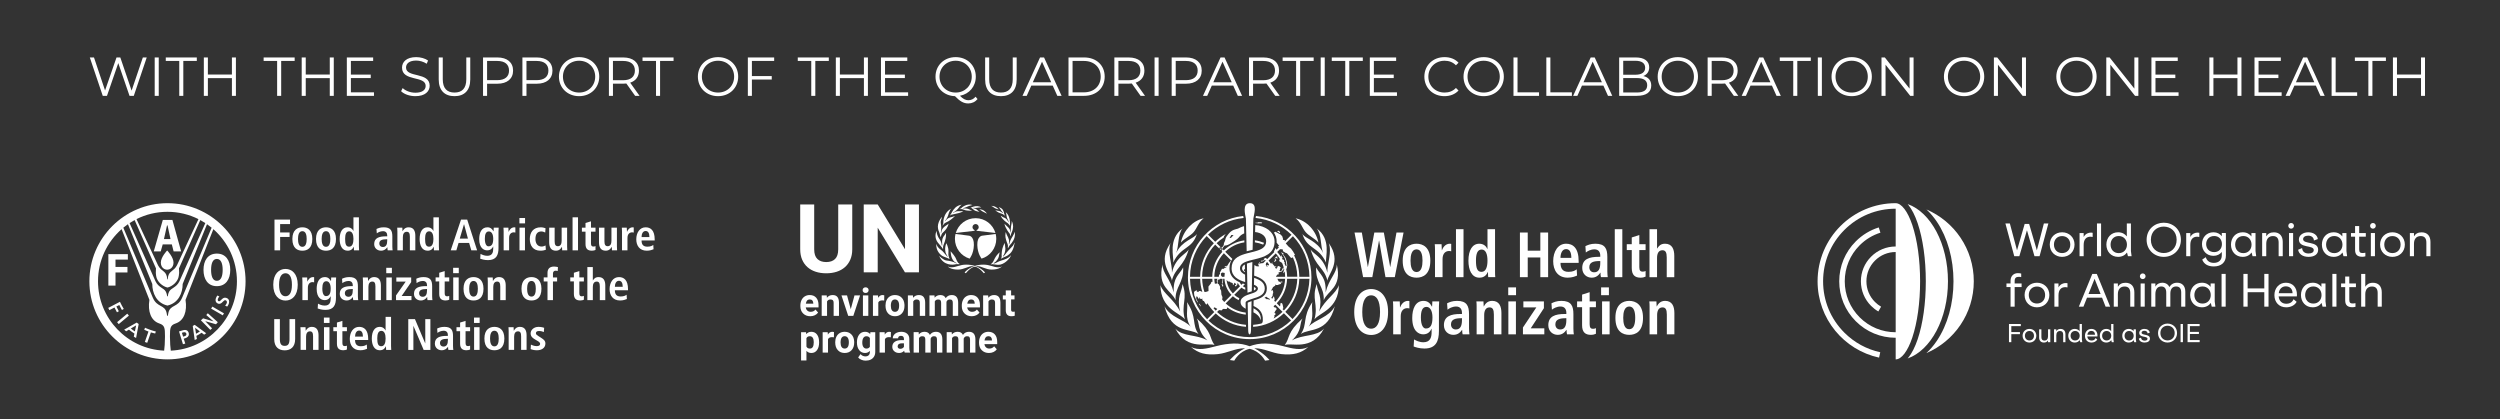<?xml version="1.0" encoding="utf-8"?>
<!-- Generator: Adobe Illustrator 27.7.0, SVG Export Plug-In . SVG Version: 6.00 Build 0)  -->
<svg version="1.1" id="Layer_1" xmlns="http://www.w3.org/2000/svg" xmlns:xlink="http://www.w3.org/1999/xlink" x="0px" y="0px"
	 viewBox="0 0 500.342 83.886" style="enable-background:new 0 0 500.342 83.886;" xml:space="preserve">
<rect x="0" y="0" width="500.342" height="83.886" fill="#333333" stroke="none"/>
<style type="text/css">
	.st0{fill:#FFFFFF;}
</style>
<g>
	<path class="st0" d="M484.533,11.498v3.424h-4.809v-3.424h-0.811v7.683h0.811v-3.546
		h4.809v3.546h0.799v-7.683H484.533z M473.996,19.181h0.811v-6.982h2.701v-0.701
		h-6.213v0.701h2.701V19.181z M466.641,19.181h5.113v-0.701h-4.303v-6.982h-0.811
		V19.181z M459.496,16.47l1.843-4.127l1.845,4.127H459.496z M464.4,19.181h0.857
		l-3.512-7.683h-0.801l-3.512,7.683h0.845l0.922-2.054h4.281L464.4,19.181z
		 M452.02,18.48v-2.857h3.972v-0.689h-3.972v-2.735h4.456v-0.701h-5.267v7.683
		h5.432v-0.701H452.02z M447.795,11.498v3.424h-4.809v-3.424h-0.811v7.683h0.811
		v-3.546h4.809v3.546h0.801v-7.683H447.795z M431.39,18.48v-2.857h3.974v-0.689
		h-3.974v-2.735h4.456v-0.701h-5.267v7.683h5.432v-0.701H431.39z M427.165,11.498
		v6.233l-4.952-6.233h-0.667v7.683h0.811v-6.235l4.94,6.235h0.669v-7.683H427.165z
		 M415.586,18.524c-1.857,0-3.239-1.351-3.239-3.185
		c0-1.833,1.382-3.183,3.239-3.183c1.843,0,3.215,1.351,3.215,3.183
		C418.801,17.173,417.428,18.524,415.586,18.524 M415.586,19.247
		c2.305,0,4.026-1.657,4.026-3.908c0-2.251-1.721-3.906-4.026-3.906
		c-2.329,0-4.04,1.667-4.04,3.906C411.546,17.579,413.257,19.247,415.586,19.247
		 M404.672,11.498v6.233l-4.952-6.233h-0.669v7.683h0.813v-6.235l4.94,6.235h0.667
		v-7.683H404.672z M393.09,18.524c-1.855,0-3.239-1.351-3.239-3.185
		c0-1.833,1.384-3.183,3.239-3.183c1.845,0,3.217,1.351,3.217,3.183
		C396.307,17.173,394.935,18.524,393.09,18.524 M393.09,19.247
		c2.307,0,4.028-1.657,4.028-3.908c0-2.251-1.721-3.906-4.028-3.906
		c-2.327,0-4.038,1.667-4.038,3.906C389.052,17.579,390.763,19.247,393.09,19.247
		 M382.176,11.498v6.233l-4.95-6.233h-0.669v7.683h0.811v-6.235l4.94,6.235h0.669
		v-7.683H382.176z M370.596,18.524c-1.857,0-3.239-1.351-3.239-3.185
		c0-1.833,1.382-3.183,3.239-3.183c1.845,0,3.217,1.351,3.217,3.183
		C373.813,17.173,372.441,18.524,370.596,18.524 M370.596,19.247
		c2.305,0,4.028-1.657,4.028-3.908c0-2.251-1.723-3.906-4.028-3.906
		c-2.329,0-4.04,1.667-4.04,3.906C366.556,17.579,368.268,19.247,370.596,19.247
		 M363.813,19.181h0.811v-7.683h-0.811V19.181z M358.895,19.181h0.811v-6.982h2.701
		v-0.701h-6.211v0.701h2.699V19.181z M350.64,16.47l1.845-4.127l1.843,4.127H350.64
		z M355.547,19.181h0.857l-3.512-7.683h-0.803l-3.512,7.683h0.847l0.92-2.054
		h4.281L355.547,19.181z M344.614,16.054h-2.042v-3.855h2.042
		c1.536,0,2.349,0.703,2.349,1.932C346.963,15.338,346.15,16.054,344.614,16.054
		 M347.895,19.181l-1.876-2.635c1.12-0.361,1.755-1.207,1.755-2.414
		c0-1.647-1.183-2.633-3.137-2.633h-2.876v7.683h0.813v-2.438h2.064
		c0.219,0,0.416-0.01,0.614-0.032l1.757,2.47H347.895z M335.8,18.524
		c-1.855,0-3.239-1.351-3.239-3.185c0-1.833,1.384-3.183,3.239-3.183
		c1.845,0,3.217,1.351,3.217,3.183C339.017,17.173,337.644,18.524,335.8,18.524
		 M335.8,19.247c2.307,0,4.028-1.657,4.028-3.908
		c0-2.251-1.721-3.906-4.028-3.906c-2.327,0-4.038,1.667-4.038,3.906
		C331.762,17.579,333.473,19.247,335.8,19.247 M327.579,18.512h-2.713v-2.888h2.713
		c1.351,0,2.086,0.44,2.086,1.438C329.664,18.073,328.929,18.512,327.579,18.512
		 M327.316,12.165c1.229,0,1.942,0.474,1.942,1.396
		c0,0.922-0.713,1.394-1.942,1.394h-2.45v-2.791H327.316z M328.895,15.219
		c0.703-0.285,1.173-0.867,1.173-1.745c0-1.253-0.986-1.976-2.699-1.976h-3.315
		v7.683h3.534c1.922,0,2.886-0.745,2.886-2.054
		C330.475,16.085,329.883,15.438,328.895,15.219 M316.91,16.47l1.845-4.127
		l1.843,4.127H316.91z M321.816,19.181h0.855l-3.512-7.683h-0.801l-3.512,7.683
		h0.845l0.922-2.054h4.281L321.816,19.181z M309.479,19.181h5.113v-0.701h-4.303
		v-6.982h-0.811V19.181z M302.904,19.181h5.113v-0.701h-4.303v-6.982h-0.811V19.181z
		 M296.944,18.524c-1.857,0-3.239-1.351-3.239-3.185
		c0-1.833,1.382-3.183,3.239-3.183c1.845,0,3.217,1.351,3.217,3.183
		C300.161,17.173,298.788,18.524,296.944,18.524 M296.944,19.247
		c2.305,0,4.028-1.657,4.028-3.908c0-2.251-1.723-3.906-4.028-3.906
		c-2.329,0-4.04,1.667-4.04,3.906C292.904,17.579,294.615,19.247,296.944,19.247
		 M289.083,19.247c1.131,0,2.141-0.384,2.821-1.129l-0.516-0.516
		c-0.625,0.647-1.394,0.922-2.271,0.922c-1.857,0-3.251-1.363-3.251-3.183
		c0-1.823,1.394-3.185,3.251-3.185c0.876,0,1.645,0.275,2.271,0.912l0.516-0.516
		c-0.679-0.747-1.689-1.12-2.809-1.12c-2.317,0-4.028,1.657-4.028,3.908
		C285.067,17.589,286.778,19.247,289.083,19.247 M274.964,18.48v-2.857h3.974v-0.689
		h-3.974v-2.735h4.456v-0.701h-5.267v7.683h5.432v-0.701H274.964z M269.235,19.181
		h0.811v-6.982h2.701v-0.701h-6.211v0.701h2.699V19.181z M264.318,19.181h0.811v-7.683
		h-0.811V19.181z M259.4,19.181h0.811v-6.982h2.701v-0.701h-6.211v0.701h2.699V19.181
		z M252.825,16.054h-2.042v-3.855h2.042c1.538,0,2.351,0.703,2.351,1.932
		C255.175,15.338,254.362,16.054,252.825,16.054 M256.105,19.181l-1.874-2.635
		c1.119-0.361,1.755-1.207,1.755-2.414c0-1.647-1.185-2.633-3.139-2.633h-2.874
		v7.683h0.811v-2.438h2.064c0.219,0,0.416-0.01,0.616-0.032l1.757,2.47H256.105z
		 M242.825,16.47l1.845-4.127l1.845,4.127H242.825z M247.731,19.181h0.857
		l-3.512-7.683h-0.801l-3.512,7.683h0.845l0.922-2.054h4.279L247.731,19.181z
		 M237.349,16.042h-2.044v-3.843h2.044c1.536,0,2.349,0.703,2.349,1.932
		C239.697,15.338,238.884,16.042,237.349,16.042 M237.371,11.498h-2.876v7.683h0.811
		v-2.426h2.066c1.954,0,3.137-0.988,3.137-2.623
		C240.508,12.484,239.325,11.498,237.371,11.498 M231.07,19.181h0.811v-7.683h-0.811
		V19.181z M225.877,16.054h-2.042v-3.855h2.042c1.538,0,2.351,0.703,2.351,1.932
		C228.227,15.338,227.414,16.054,225.877,16.054 M229.159,19.181l-1.876-2.635
		c1.12-0.361,1.755-1.207,1.755-2.414c0-1.647-1.183-2.633-3.139-2.633h-2.874
		v7.683h0.811v-2.438h2.064c0.221,0,0.418-0.01,0.616-0.032l1.757,2.47H229.159z
		 M214.66,18.48v-6.281h2.271c2.044,0,3.361,1.295,3.361,3.139
		c0,1.845-1.317,3.141-3.361,3.141H214.66z M213.847,19.181h3.129
		c2.458,0,4.115-1.58,4.115-3.843c0-2.261-1.657-3.841-4.115-3.841h-3.129V19.181
		z M206.702,16.47l1.845-4.127l1.843,4.127H206.702z M211.608,19.181h0.857
		l-3.512-7.683h-0.803l-3.512,7.683h0.847l0.92-2.054h4.281L211.608,19.181z
		 M200.323,19.247c1.966,0,3.151-1.141,3.151-3.347v-4.402h-0.789v4.368
		c0,1.823-0.857,2.657-2.363,2.657c-1.492,0-2.349-0.835-2.349-2.657v-4.368h-0.811
		v4.402C197.164,18.105,198.359,19.247,200.323,19.247 M188.03,15.338
		c0-1.823,1.382-3.183,3.237-3.183c1.845,0,3.217,1.361,3.217,3.183
		c0,1.823-1.372,3.185-3.217,3.185C189.413,18.524,188.03,17.161,188.03,15.338
		 M195.251,19.356c-0.404,0.472-0.876,0.703-1.458,0.703
		c-0.548,0-1.088-0.275-1.669-0.89c1.867-0.361,3.171-1.865,3.171-3.831
		c0-2.251-1.721-3.906-4.028-3.906c-2.327,0-4.038,1.667-4.038,3.906
		c0,2.197,1.645,3.843,3.896,3.908c1.01,1.054,1.757,1.458,2.657,1.458
		c0.745,0,1.392-0.305,1.865-0.876L195.251,19.356z M177.126,18.48v-2.857h3.974
		v-0.689h-3.974v-2.735h4.456v-0.701h-5.267v7.683h5.432v-0.701H177.126z
		 M172.901,11.498v3.424h-4.809v-3.424h-0.811v7.683h0.811v-3.546h4.809v3.546
		h0.801v-7.683H172.901z M162.363,19.181h0.811v-6.982h2.701v-0.701h-6.211v0.701
		h2.699V19.181z M154.939,12.199v-0.701h-5.267v7.683h0.811v-3.261h3.972v-0.701
		h-3.972v-3.02H154.939z M143.71,18.524c-1.855,0-3.239-1.351-3.239-3.185
		c0-1.833,1.384-3.183,3.239-3.183c1.845,0,3.217,1.351,3.217,3.183
		C146.927,17.173,145.555,18.524,143.71,18.524 M143.71,19.247
		c2.307,0,4.028-1.657,4.028-3.908c0-2.251-1.721-3.906-4.028-3.906
		c-2.327,0-4.038,1.667-4.038,3.906C139.672,17.579,141.384,19.247,143.71,19.247
		 M131.292,19.181h0.813v-6.982h2.699v-0.701h-6.211v0.701h2.699V19.181z
		 M124.716,16.054h-2.042v-3.855h2.042c1.538,0,2.351,0.703,2.351,1.932
		C127.067,15.338,126.254,16.054,124.716,16.054 M127.999,19.181l-1.876-2.635
		c1.12-0.361,1.755-1.207,1.755-2.414c0-1.647-1.183-2.633-3.139-2.633h-2.874
		v7.683h0.811v-2.438h2.064c0.221,0,0.418-0.01,0.616-0.032l1.757,2.47H127.999z
		 M115.904,18.524c-1.857,0-3.239-1.351-3.239-3.185
		c0-1.833,1.382-3.183,3.239-3.183c1.845,0,3.217,1.351,3.217,3.183
		C119.121,17.173,117.748,18.524,115.904,18.524 M115.904,19.247
		c2.305,0,4.028-1.657,4.028-3.908c0-2.251-1.723-3.906-4.028-3.906
		c-2.329,0-4.04,1.667-4.04,3.906C111.864,17.579,113.575,19.247,115.904,19.247
		 M107.408,16.042h-2.042v-3.843h2.042c1.536,0,2.349,0.703,2.349,1.932
		C109.756,15.338,108.944,16.042,107.408,16.042 M107.43,11.498h-2.876v7.683h0.813
		v-2.426h2.064c1.954,0,3.137-0.988,3.137-2.623
		C110.567,12.484,109.384,11.498,107.43,11.498 M99.525,16.042h-2.042v-3.843h2.042
		c1.538,0,2.351,0.703,2.351,1.932C101.876,15.338,101.063,16.042,99.525,16.042
		 M99.547,11.498h-2.874v7.683h0.811v-2.426h2.064c1.956,0,3.139-0.988,3.139-2.623
		C102.687,12.484,101.503,11.498,99.547,11.498 M90.964,19.247
		c1.966,0,3.151-1.141,3.151-3.347v-4.402h-0.791v4.368
		c0,1.823-0.855,2.657-2.361,2.657c-1.492,0-2.349-0.835-2.349-2.657v-4.368h-0.811
		v4.402C87.804,18.105,89,19.247,90.964,19.247 M83.127,19.247
		c1.966,0,2.865-0.966,2.865-2.096c0-2.801-4.731-1.526-4.731-3.635
		c0-0.767,0.625-1.394,2.032-1.394c0.679,0,1.448,0.209,2.108,0.637l0.273-0.647
		c-0.614-0.428-1.514-0.679-2.38-0.679c-1.954,0-2.833,0.976-2.833,2.106
		c0,2.845,4.731,1.55,4.731,3.657c0,0.757-0.625,1.361-2.064,1.361
		c-1.01,0-1.988-0.394-2.536-0.932l-0.317,0.625
		C80.844,18.84,81.974,19.247,83.127,19.247 M70.225,18.48v-2.857h3.974v-0.689
		h-3.974v-2.735h4.456v-0.701h-5.267v7.683h5.432v-0.701H70.225z M66,11.498
		v3.424h-4.809v-3.424H60.38v7.683h0.811v-3.546h4.809v3.546h0.801v-7.683H66z
		 M55.464,19.181h0.811v-6.982h2.699v-0.701h-6.211v0.701h2.701V19.181z
		 M46.414,11.498v3.424h-4.809v-3.424h-0.811v7.683h0.811v-3.546h4.809v3.546
		h0.801v-7.683H46.414z M35.877,19.181h0.811v-6.982h2.701v-0.701h-6.211v0.701h2.699
		V19.181z M30.96,19.181h0.811v-7.683H30.96V19.181z M28.588,11.498l-2.249,6.641
		l-2.261-6.641h-0.759l-2.293,6.608l-2.217-6.608h-0.835l2.59,7.683h0.847
		l2.261-6.554l2.249,6.554h0.857l2.59-7.683H28.588z"/>
	<path class="st0" d="M43.508,59.139l0.398,0.205L43.868,59.39
		c-0.131,0.157-0.189,0.239-0.251,0.416c-0.03,0.08-0.066,0.235-0.006,0.351
		c0.03,0.062,0.084,0.108,0.159,0.131c0.177,0.06,0.329-0.094,0.504-0.273
		c0.243-0.249,0.546-0.556,1.038-0.39c0.498,0.169,0.665,0.612,0.46,1.215
		c-0.064,0.185-0.177,0.341-0.281,0.486l-0.024,0.032l-0.412-0.191l0.042-0.048
		c0.05-0.058,0.221-0.259,0.285-0.46c0.062-0.173,0.056-0.47-0.211-0.56
		c-0.219-0.076-0.386,0.096-0.58,0.295c-0.233,0.245-0.504,0.524-0.946,0.373
		c-0.197-0.066-0.343-0.189-0.424-0.355c-0.102-0.201-0.104-0.46-0.01-0.729
		c0.058-0.179,0.159-0.369,0.275-0.512L43.508,59.139z M42.504,61.362l2.317,1.345
		l-0.235,0.406l-2.331-1.349L42.504,61.362z M41.589,62.694l2.002,1.787
		l-0.361,0.42c0,0-1.876-0.548-2.161-0.624c0.211,0.203,1.376,1.428,1.376,1.428
		l-0.353,0.319l-1.884-1.916l0.442-0.396c0,0,1.809,0.54,2.096,0.616
		c-0.211-0.201-1.462-1.277-1.462-1.277L41.589,62.694z M39.231,66.792
		c0.068-0.034,0.245-0.129,0.422-0.237c0.159-0.094,0.287-0.173,0.349-0.223
		c-0.092-0.072-0.809-0.618-0.958-0.733C39.073,65.786,39.213,66.677,39.231,66.792
		 M38.968,65.011l2.295,1.681l-0.408,0.287c0,0-0.46-0.351-0.506-0.384
		c-0.028,0.016-0.265,0.183-0.518,0.335c-0.243,0.143-0.502,0.273-0.528,0.289
		c0.01,0.06,0.1,0.622,0.1,0.622l-0.436,0.211L38.579,65.236L38.968,65.011z
		 M36.406,66.603c0.022,0.078,0.217,0.699,0.241,0.777
		c0.096-0.028,0.309-0.096,0.309-0.096c0.07-0.022,0.235-0.086,0.315-0.237
		c0.026-0.052,0.04-0.106,0.04-0.163c0-0.044-0.01-0.088-0.024-0.135
		c-0.03-0.092-0.086-0.161-0.169-0.207c-0.141-0.074-0.335-0.056-0.454-0.02
		C36.663,66.521,36.472,66.581,36.406,66.603 M37.39,66.121
		c0.173,0.094,0.299,0.255,0.369,0.484c0.03,0.096,0.046,0.189,0.046,0.279
		c0,0.369-0.259,0.659-0.725,0.807c0,0-0.237,0.074-0.307,0.094
		c0.028,0.086,0.307,0.98,0.307,0.98l-0.464,0.122l-0.787-2.55l0.703-0.217
		C36.882,66.007,37.175,66.009,37.39,66.121 M29.03,65.589
		c0,0,0.428,0.213,1.038,0.422c0.416,0.145,0.769,0.255,1.116,0.333l-0.122,0.402
		c0,0-0.331-0.058-0.867-0.223c-0.032,0.09-0.729,2.084-0.729,2.084l-0.48-0.165
		c0,0,0.697-2,0.727-2.086c-0.5-0.187-0.849-0.373-0.849-0.373
		L29.03,65.589z M26.181,65.748c0.048,0.04,0.221,0.179,0.398,0.307
		c0.181,0.125,0.363,0.245,0.414,0.269c0.026-0.116,0.213-1.038,0.251-1.207
		C27.094,65.206,26.289,65.686,26.181,65.748 M27.356,64.559l0.4,0.289
		l-0.52,2.799l-0.46-0.265c0,0,0.116-0.572,0.127-0.627
		c-0.022-0.016-0.291-0.177-0.55-0.363c-0.265-0.187-0.522-0.4-0.546-0.416
		c-0.05,0.03-0.56,0.331-0.56,0.331l-0.394-0.337l2.474-1.394L27.356,64.559z
		 M25.474,62.78l0.323,0.388l-2.03,1.697l-0.329-0.388l2.012-1.681L25.474,62.78z
		 M24.008,60.4c0,0,0.205,0.438,0.373,0.747
		c0.167,0.311,0.392,0.683,0.392,0.683l-0.367,0.215c0,0-0.279-0.464-0.534-1
		c-0.07,0.034-0.51,0.265-0.584,0.301c0.044,0.078,0.494,0.946,0.494,0.946
		l-0.373,0.213c0,0-0.456-0.886-0.496-0.962c-0.08,0.04-1.026,0.528-1.026,0.528
		l-0.227-0.45l2.321-1.207L24.008,60.4z M47.42,56.294
		c0-4.151-1.831-7.878-4.719-10.43l-5.572,14.153
		c0.371,2.313-0.313,4.167-1.976,4.719c-1.078,0.357-1.139,0.902-1.139,2.516
		v0.193c0,1.145,0.088,2.125,0.167,2.735
		C41.54,69.832,47.42,63.738,47.42,56.294 M33.57,55.904l0.064-0.528
		c0.269-1.223,1.157-1.07,1.775-2.273c0.002-0.004,0.01-0.018,0.01-0.018
		c0.018-0.046,3.04-6.526,4.299-9.233c-1.867-0.934-3.972-1.462-6.199-1.462
		s-4.333,0.528-6.201,1.462c1.261,2.707,4.279,9.187,4.303,9.233
		c0,0,0.006,0.014,0.01,0.018c0.614,1.203,1.5,1.05,1.771,2.273l0.066,0.528
		H33.57z M33.508,57.545c-0.938-0.209-2.108-1.141-2.261-2.343
		c-0.054-0.456-0.1-0.584-0.032-1.49l-4.271-9.665
		c-0.343,0.183-0.679,0.384-1.008,0.6c1.279,2.868,5.181,11.633,5.183,11.643
		c0.62,1.301,1.703,1.327,2.078,2.104c0.225,0.458,0.245,0.869,0.247,0.902
		h0.143c0.004-0.034,0.026-0.444,0.249-0.902c0.374-0.777,1.458-0.803,2.076-2.104
		c0.004-0.01,3.908-8.775,5.181-11.643c-0.323-0.215-0.661-0.416-1.006-0.6
		l-4.265,9.665c0.066,0.906,0.022,1.034-0.038,1.49
		c-0.151,1.201-1.323,2.133-2.255,2.343H33.508z M33.512,61.155
		c-2.215-0.516-3.036-2.532-3.036-4.325l-4.872-11.958
		c-0.319,0.219-0.627,0.454-0.926,0.697c1.072,2.542,5.882,13.956,5.888,13.972
		c0.851,2.05,2.398,1.371,2.775,3.064c0.088,0.41,0.096,0.59,0.096,0.59
		h0.165c0,0,0.004-0.179,0.096-0.59c0.374-1.693,1.918-1.014,2.771-3.064
		c0.008-0.016,4.817-11.43,5.886-13.972c-0.297-0.243-0.606-0.478-0.924-0.697
		l-4.872,11.958c0,1.793-0.823,3.809-3.038,4.325H33.512z M32.852,70.18
		c0.082-0.61,0.165-1.59,0.165-2.735v-0.193c0-1.614-0.06-2.159-1.137-2.516
		c-1.663-0.552-2.345-2.406-1.978-4.719l-5.566-14.153
		c-2.894,2.552-4.721,6.279-4.721,10.43
		C19.615,63.738,25.498,69.832,32.852,70.18 M42.247,54.013
		c0-1.209,0.297-2.193,1.151-2.193c0.859,0,1.167,0.984,1.167,2.193
		c0,1.209-0.309,2.193-1.167,2.193C42.544,56.207,42.247,55.222,42.247,54.013
		 M40.727,54.013c0,1.851,0.859,3.259,2.671,3.259
		c1.819,0,2.685-1.408,2.685-3.259s-0.867-3.259-2.685-3.259
		C41.585,50.754,40.727,52.163,40.727,54.013 M34.125,47.846h-1.311l0.612-2.741
		h0.1L34.125,47.846z M34.749,50.32h1.506l-1.747-6.301h-1.924l-1.811,6.301
		h1.392l0.4-1.408h1.825L34.749,50.32z M21.687,57.163h1.428V54.529h2.394v-1.104
		h-2.394v-1.464h2.474v-1.1h-3.902V57.163z M33.458,50.131
		c0.022,0,1.269,1.337,1.269,2.41c0,1.159-0.904,1.436-1.209,1.436
		c-0.014,0-0.034-0.002-0.052-0.004h-0.014c-0.02,0.002-0.04,0.004-0.052,0.004
		c-0.307,0-1.211-0.277-1.211-1.436C32.189,51.468,33.436,50.131,33.458,50.131
		 M33.518,71.923c-8.617,0-15.631-7.01-15.631-15.629
		c0-8.617,7.014-15.631,15.631-15.631s15.629,7.014,15.629,15.631
		C49.147,64.914,42.135,71.923,33.518,71.923"/>
	<polygon class="st0" points="54.935,43.949 58.047,43.949 58.047,44.847 56.065,44.847 
		56.065,46.525 57.959,46.525 57.959,47.423 56.065,47.423 56.065,50.102 
		54.935,50.102 	"/>
	<path class="st0" d="M60.514,49.398c0.705,0,0.863-0.813,0.863-1.57
		c0-0.759-0.157-1.562-0.863-1.562c-0.705,0-0.872,0.803-0.872,1.562
		C59.642,48.586,59.809,49.398,60.514,49.398 M60.514,45.492
		c0.926,0,1.994,0.484,1.994,2.337c0,1.904-1.068,2.347-1.994,2.347
		s-2-0.442-2-2.347C58.514,45.976,59.588,45.492,60.514,45.492"/>
	<path class="st0" d="M65.247,49.398c0.705,0,0.865-0.813,0.865-1.57
		c0-0.759-0.159-1.562-0.865-1.562c-0.705,0-0.873,0.803-0.873,1.562
		C64.375,48.586,64.542,49.398,65.247,49.398 M65.247,45.492
		c0.926,0,1.994,0.484,1.994,2.337c0,1.904-1.068,2.347-1.994,2.347
		s-2-0.442-2-2.347C63.247,45.976,64.321,45.492,65.247,45.492"/>
	<path class="st0" d="M69.876,49.371c0.641,0,0.863-0.697,0.863-1.55
		c0-0.882-0.247-1.526-0.847-1.526c-0.61,0-0.819,0.59-0.819,1.5
		C69.073,48.843,69.24,49.371,69.876,49.371 M71.832,43.49v5.837
		c0,0.327,0.01,0.61,0.036,0.777h-1.024c-0.018-0.133-0.034-0.396-0.034-0.707
		h-0.028c-0.175,0.388-0.502,0.777-1.207,0.777c-1.129,0-1.596-1.076-1.596-2.337
		c0-1.48,0.59-2.345,1.57-2.345c0.653,0,1.014,0.371,1.173,0.723h0.016v-2.725
		H71.832z"/>
	<path class="st0" d="M77.498,47.883h-0.096c-0.936,0-1.492,0.193-1.492,0.853
		c0,0.416,0.275,0.699,0.697,0.699c0.653,0,0.89-0.486,0.89-1.297V47.883z
		 M75.347,45.827c0.309-0.141,0.741-0.335,1.438-0.335
		c1.41,0,1.737,0.687,1.737,1.825v1.984c0,0.327,0.034,0.625,0.06,0.803h-0.986
		c-0.052-0.177-0.062-0.396-0.062-0.618h-0.018
		c-0.275,0.369-0.618,0.687-1.269,0.687c-0.707,0-1.359-0.486-1.359-1.331
		c0-1.235,1.006-1.544,2.388-1.544h0.221v-0.167c0-0.448-0.221-0.863-0.847-0.863
		c-0.546,0-1.03,0.263-1.241,0.44L75.347,45.827z"/>
	<path class="st0" d="M79.533,46.312c0-0.281-0.01-0.546-0.036-0.749h1.024
		c0.008,0.229,0.034,0.468,0.034,0.697h0.02
		c0.157-0.275,0.466-0.769,1.207-0.769c1.03,0,1.339,0.769,1.339,1.685v2.926
		h-1.092v-2.723c0-0.697-0.177-0.99-0.627-0.99
		c-0.572,0-0.775,0.486-0.775,1.068v2.645h-1.094V46.312z"/>
	<path class="st0" d="M85.88,49.371c0.641,0,0.865-0.697,0.865-1.55
		c0-0.882-0.249-1.526-0.849-1.526c-0.61,0-0.819,0.59-0.819,1.5
		C85.078,48.843,85.247,49.371,85.88,49.371 M87.836,43.49v5.837
		c0,0.327,0.01,0.61,0.036,0.777h-1.024c-0.016-0.133-0.034-0.396-0.034-0.707
		h-0.028c-0.175,0.388-0.502,0.777-1.207,0.777c-1.129,0-1.596-1.076-1.596-2.337
		c0-1.48,0.592-2.345,1.57-2.345c0.653,0,1.014,0.371,1.173,0.723h0.018v-2.725
		H87.836z"/>
	<path class="st0" d="M93.652,47.759l-0.775-2.876h-0.018l-0.847,2.876H93.652z
		 M93.891,48.622h-2.116l-0.44,1.482H90.206l2.064-6.155h1.233l1.986,6.155h-1.165
		L93.891,48.622z"/>
	<path class="st0" d="M97.749,49.301c0.689,0,0.962-0.494,0.962-1.526
		c0-0.952-0.361-1.462-0.882-1.454c-0.574,0.008-0.793,0.538-0.793,1.466
		C97.036,48.852,97.381,49.301,97.749,49.301 M96.171,50.809
		c0.257,0.141,0.769,0.388,1.341,0.388c1.032,0,1.199-0.715,1.199-1.43v-0.432
		h-0.016c-0.177,0.355-0.488,0.769-1.201,0.769c-0.635,0-1.588-0.424-1.588-2.257
		c0-1.253,0.45-2.355,1.641-2.355c0.659,0,0.97,0.378,1.197,0.777h0.036
		c0-0.239,0.028-0.468,0.036-0.707h0.988c-0.016,0.239-0.036,0.478-0.036,0.713
		v3.353c0,1.418-0.432,2.432-2.1,2.432c-0.723,0-1.295-0.185-1.56-0.281
		L96.171,50.809z"/>
	<path class="st0" d="M100.799,46.312c0-0.281-0.01-0.546-0.034-0.749h0.984
		c0.01,0.273,0.036,0.556,0.036,0.827h0.018
		c0.131-0.351,0.476-0.898,1.155-0.898c0.07,0,0.124,0.018,0.185,0.028v1.022
		c-0.098-0.026-0.195-0.044-0.309-0.044c-0.448,0-0.944,0.273-0.944,1.12v2.486
		h-1.092V46.312z"/>
	<path class="st0" d="M103.971,45.563h1.094v4.542h-1.094V45.563z M103.955,43.631h1.129
		v1.076h-1.129V43.631z"/>
	<path class="st0" d="M109.242,49.989c-0.255,0.098-0.635,0.185-1.076,0.185
		c-1.498,0-2.133-1.05-2.133-2.337c0-1.297,0.669-2.345,2.195-2.345
		c0.345,0,0.749,0.106,0.952,0.185l-0.062,0.863
		c-0.193-0.096-0.466-0.219-0.767-0.219c-0.829,0-1.191,0.556-1.191,1.526
		c0,0.845,0.406,1.498,1.245,1.498c0.263,0,0.625-0.124,0.775-0.221
		L109.242,49.989z"/>
	<path class="st0" d="M113.5,49.354c0,0.281,0.01,0.546,0.036,0.749h-1.024
		c-0.008-0.229-0.036-0.468-0.036-0.697l-0.026-0.006l0.008,0.006
		c-0.209,0.337-0.494,0.769-1.205,0.769c-1.032,0-1.341-0.769-1.341-1.685v-2.926
		h1.092v2.723c0,0.697,0.195,0.99,0.653,0.99c0.582,0,0.749-0.532,0.749-1.114
		v-2.6h1.094V49.354z"/>
	<rect x="114.59" y="43.491" class="st0" width="1.092" height="6.613"/>
	<path class="st0" d="M117.183,44.628l1.094-0.335v1.269h0.908v0.803h-0.908v2.353
		c0,0.486,0.175,0.627,0.492,0.627c0.193,0,0.337-0.054,0.416-0.096v0.775
		c-0.167,0.078-0.406,0.149-0.733,0.149c-0.811,0-1.269-0.369-1.269-1.323v-2.486
		h-0.723v-0.803h0.723V44.628z"/>
	<path class="st0" d="M123.468,49.354c0,0.281,0.01,0.546,0.036,0.749h-1.024
		c-0.01-0.229-0.036-0.468-0.036-0.697l-0.026-0.006l0.008,0.006
		c-0.209,0.337-0.494,0.769-1.207,0.769c-1.032,0-1.339-0.769-1.339-1.685v-2.926
		h1.092v2.723c0,0.697,0.195,0.99,0.653,0.99c0.582,0,0.749-0.532,0.749-1.114
		v-2.6h1.094V49.354z"/>
	<path class="st0" d="M124.488,46.312c0-0.281-0.01-0.546-0.036-0.749h0.988
		c0.01,0.273,0.036,0.556,0.036,0.827h0.016
		c0.133-0.351,0.476-0.898,1.155-0.898c0.07,0,0.126,0.018,0.187,0.028v1.022
		c-0.1-0.026-0.195-0.044-0.311-0.044c-0.448,0-0.944,0.273-0.944,1.12v2.486
		h-1.092V46.312z"/>
	<path class="st0" d="M129.971,47.44c0-0.803-0.265-1.209-0.759-1.209
		c-0.572,0-0.811,0.61-0.811,1.209H129.971z M130.799,49.883
		c-0.229,0.098-0.705,0.291-1.357,0.291c-1.464,0-2.098-1.05-2.098-2.275
		c0-1.357,0.711-2.406,1.867-2.406c0.978,0,1.817,0.572,1.817,2.424v0.213h-2.627
		c0,0.775,0.311,1.241,1.155,1.241c0.669,0,0.988-0.203,1.191-0.353L130.799,49.883
		z"/>
	<path class="st0" d="M57.139,59.292c0.713,0,1.287-0.61,1.287-2.303
		c0-1.693-0.574-2.301-1.287-2.301c-0.715,0-1.287,0.608-1.287,2.301
		C55.853,58.682,56.424,59.292,57.139,59.292 M57.139,53.824
		c1.279,0,2.45,0.952,2.45,3.165c0,2.213-1.171,3.165-2.45,3.165
		c-1.277,0-2.45-0.952-2.45-3.165C54.689,54.776,55.863,53.824,57.139,53.824"/>
	<path class="st0" d="M60.523,56.274c0-0.281-0.01-0.546-0.036-0.749h0.988
		c0.01,0.273,0.036,0.556,0.036,0.827h0.018
		c0.131-0.351,0.476-0.898,1.153-0.898c0.072,0,0.124,0.018,0.187,0.028v1.022
		c-0.098-0.026-0.195-0.044-0.311-0.044c-0.448,0-0.942,0.273-0.942,1.12v2.486
		h-1.094V56.274z"/>
	<path class="st0" d="M65.22,59.263c0.689,0,0.962-0.494,0.962-1.526
		c0-0.952-0.363-1.462-0.882-1.454c-0.574,0.008-0.793,0.538-0.793,1.466
		C64.507,58.815,64.849,59.263,65.22,59.263 M63.642,60.771
		c0.255,0.141,0.767,0.388,1.341,0.388c1.032,0,1.199-0.715,1.199-1.428v-0.434
		h-0.018c-0.175,0.355-0.486,0.769-1.199,0.769c-0.635,0-1.588-0.422-1.588-2.257
		c0-1.253,0.45-2.355,1.639-2.355c0.661,0,0.972,0.378,1.199,0.777h0.036
		c0-0.239,0.028-0.468,0.036-0.705h0.986c-0.016,0.237-0.034,0.476-0.034,0.711
		v3.353c0,1.418-0.432,2.432-2.1,2.432c-0.721,0-1.295-0.183-1.56-0.281
		L63.642,60.771z"/>
	<path class="st0" d="M70.605,57.845h-0.096c-0.936,0-1.492,0.193-1.492,0.855
		c0,0.414,0.275,0.697,0.697,0.697c0.653,0,0.89-0.486,0.89-1.297V57.845z
		 M68.454,55.79c0.309-0.141,0.741-0.335,1.438-0.335
		c1.41,0,1.737,0.687,1.737,1.825v1.984c0,0.327,0.034,0.627,0.062,0.803H70.701
		c-0.052-0.175-0.062-0.396-0.062-0.618h-0.016
		c-0.275,0.371-0.618,0.687-1.271,0.687c-0.705,0-1.355-0.484-1.355-1.331
		c0-1.235,1.002-1.542,2.386-1.542h0.221v-0.169c0-0.448-0.221-0.863-0.847-0.863
		c-0.546,0-1.03,0.263-1.241,0.44L68.454,55.79z"/>
	<path class="st0" d="M72.64,56.274c0-0.281-0.01-0.546-0.034-0.749h1.022
		c0.008,0.229,0.034,0.468,0.034,0.697h0.02
		c0.157-0.275,0.466-0.769,1.205-0.769c1.032,0,1.343,0.769,1.343,1.685v2.926
		h-1.094v-2.723c0-0.697-0.177-0.99-0.627-0.99
		c-0.572,0-0.775,0.486-0.775,1.068v2.645h-1.094V56.274z"/>
	<path class="st0" d="M77.319,55.525h1.094v4.54H77.319V55.525z M77.304,53.595h1.127v1.076
		h-1.127V53.595z"/>
	<polygon class="st0" points="79.259,59.123 81.2,56.354 79.321,56.354 79.321,55.525 
		82.293,55.525 82.293,56.459 80.387,59.236 82.353,59.236 82.353,60.065 
		79.259,60.065 	"/>
	<path class="st0" d="M85.465,57.845h-0.096c-0.934,0-1.492,0.193-1.492,0.855
		c0,0.414,0.273,0.697,0.697,0.697c0.653,0,0.89-0.486,0.89-1.297V57.845z
		 M83.313,55.79c0.309-0.141,0.741-0.335,1.438-0.335
		c1.41,0,1.737,0.687,1.737,1.825v1.984c0,0.327,0.034,0.627,0.062,0.803h-0.988
		c-0.052-0.175-0.062-0.396-0.062-0.618h-0.018
		c-0.275,0.371-0.618,0.687-1.269,0.687c-0.707,0-1.359-0.484-1.359-1.331
		c0-1.235,1.006-1.542,2.388-1.542h0.221v-0.169c0-0.448-0.221-0.863-0.847-0.863
		c-0.546,0-1.032,0.263-1.241,0.44L83.313,55.79z"/>
	<path class="st0" d="M87.905,54.59l1.094-0.335v1.269h0.908v0.803h-0.908v2.355
		c0,0.486,0.175,0.625,0.494,0.625c0.193,0,0.335-0.054,0.414-0.096v0.775
		c-0.167,0.08-0.406,0.149-0.733,0.149c-0.811,0-1.269-0.369-1.269-1.323v-2.486
		H87.182v-0.803h0.723V54.59z"/>
	<path class="st0" d="M90.708,55.525h1.092v4.54h-1.092V55.525z M90.69,53.595h1.129v1.076
		h-1.129V53.595z"/>
	<path class="st0" d="M94.771,59.361c0.705,0,0.865-0.813,0.865-1.57
		c0-0.759-0.159-1.562-0.865-1.562c-0.705,0-0.872,0.803-0.872,1.562
		C93.899,58.548,94.066,59.361,94.771,59.361 M94.771,55.455
		c0.924,0,1.994,0.484,1.994,2.337c0,1.904-1.07,2.347-1.994,2.347
		c-0.926,0-2.002-0.442-2.002-2.347C92.769,55.939,93.845,55.455,94.771,55.455"/>
	<path class="st0" d="M97.626,56.274c0-0.281-0.01-0.546-0.036-0.749h1.022
		c0.01,0.229,0.036,0.468,0.036,0.697h0.02
		c0.157-0.275,0.466-0.769,1.205-0.769c1.032,0,1.341,0.769,1.341,1.685v2.926
		H100.122v-2.723c0-0.697-0.177-0.99-0.627-0.99c-0.572,0-0.775,0.486-0.775,1.068
		v2.645h-1.094V56.274z"/>
	<path class="st0" d="M106.368,59.361c0.705,0,0.865-0.813,0.865-1.57
		c0-0.759-0.159-1.562-0.865-1.562s-0.872,0.803-0.872,1.562
		C105.496,58.548,105.663,59.361,106.368,59.361 M106.368,55.455
		c0.924,0,1.994,0.484,1.994,2.337c0,1.904-1.07,2.347-1.994,2.347
		s-2-0.442-2-2.347C104.368,55.939,105.444,55.455,106.368,55.455"/>
	<path class="st0" d="M109.576,56.327h-0.759v-0.803h0.759v-0.924
		c0-0.651,0.309-1.253,1.305-1.253c0.291,0,0.574,0.062,0.783,0.108l-0.044,0.791
		c-0.131-0.034-0.273-0.07-0.43-0.07c-0.319,0-0.522,0.221-0.522,0.566v0.783
		h0.829v0.803h-0.829v3.737h-1.092V56.327z"/>
	<path class="st0" d="M114.855,54.59l1.092-0.335v1.269h0.908v0.803h-0.908v2.355
		c0,0.486,0.177,0.625,0.496,0.625c0.191,0,0.333-0.054,0.412-0.096v0.775
		c-0.167,0.08-0.404,0.149-0.731,0.149c-0.813,0-1.269-0.369-1.269-1.323v-2.486
		h-0.723v-0.803h0.723V54.59z"/>
	<path class="st0" d="M117.552,53.453h1.094v2.653h0.026
		c0.193-0.281,0.45-0.651,1.127-0.651c1.032,0,1.341,0.767,1.341,1.683v2.928
		h-1.094v-2.727c0-0.695-0.175-0.986-0.625-0.986c-0.574,0-0.775,0.486-0.775,1.068
		v2.645h-1.094V53.453z"/>
	<path class="st0" d="M124.63,57.403c0-0.803-0.265-1.209-0.759-1.209
		c-0.572,0-0.811,0.61-0.811,1.209H124.63z M125.459,59.846
		c-0.229,0.098-0.705,0.291-1.359,0.291c-1.462,0-2.098-1.048-2.098-2.275
		c0-1.357,0.713-2.406,1.869-2.406c0.978,0,1.817,0.572,1.817,2.424v0.211h-2.627
		c0,0.777,0.309,1.245,1.155,1.245c0.669,0,0.986-0.203,1.189-0.355L125.459,59.846
		z"/>
	<path class="st0" d="M56.011,63.874v3.986c0,1.022,0.309,1.359,0.97,1.359
		c0.643,0,0.96-0.337,0.96-1.359v-3.986h1.129v3.986
		c0,1.621-0.934,2.257-2.09,2.257c-1.163,0-2.098-0.635-2.098-2.257v-3.986
		H56.011z"/>
	<path class="st0" d="M60.161,66.237c0-0.281-0.01-0.548-0.036-0.749h1.024
		c0.008,0.229,0.034,0.468,0.034,0.697h0.02
		c0.157-0.275,0.466-0.767,1.205-0.767c1.032,0,1.343,0.767,1.343,1.683v2.926
		h-1.094v-2.723c0-0.697-0.177-0.99-0.627-0.99
		c-0.572,0-0.775,0.486-0.775,1.068v2.645h-1.094V66.237z"/>
	<path class="st0" d="M64.842,65.487h1.094v4.542H64.842V65.487z M64.824,63.557h1.129v1.076
		h-1.129V63.557z"/>
	<path class="st0" d="M67.433,64.553l1.092-0.335v1.269h0.908v0.803h-0.908v2.355
		c0,0.484,0.177,0.625,0.496,0.625c0.193,0,0.335-0.054,0.412-0.098v0.777
		c-0.167,0.078-0.404,0.149-0.731,0.149c-0.813,0-1.269-0.371-1.269-1.323v-2.486
		H66.71v-0.803h0.723V64.553z"/>
	<path class="st0" d="M72.635,67.366c0-0.803-0.265-1.209-0.761-1.209
		c-0.572,0-0.811,0.61-0.811,1.209H72.635z M73.461,69.808
		c-0.229,0.098-0.705,0.291-1.357,0.291c-1.464,0-2.098-1.05-2.098-2.275
		c0-1.357,0.711-2.406,1.867-2.406c0.978,0,1.817,0.572,1.817,2.424v0.211h-2.627
		c0,0.777,0.311,1.243,1.155,1.243c0.669,0,0.988-0.203,1.191-0.351L73.461,69.808z"
		/>
	<path class="st0" d="M76.308,69.296c0.643,0,0.865-0.697,0.865-1.552
		c0-0.88-0.249-1.526-0.849-1.526c-0.608,0-0.819,0.592-0.819,1.5
		C75.506,68.768,75.673,69.296,76.308,69.296 M78.264,63.416v5.837
		c0,0.327,0.01,0.61,0.036,0.777h-1.022c-0.018-0.133-0.036-0.396-0.036-0.707
		h-0.028c-0.175,0.388-0.5,0.777-1.207,0.777c-1.129,0-1.596-1.076-1.596-2.337
		c0-1.48,0.592-2.345,1.57-2.345c0.653,0,1.014,0.371,1.173,0.721h0.018v-2.723
		H78.264z"/>
	<polygon class="st0" points="81.71,63.874 83.05,63.874 85.096,68.707 85.114,68.707 
		85.114,63.874 86.136,63.874 86.136,70.029 84.787,70.029 82.749,65.233 
		82.734,65.233 82.734,70.029 81.71,70.029 	"/>
	<path class="st0" d="M89.642,67.808h-0.096c-0.934,0-1.492,0.193-1.492,0.855
		c0,0.414,0.273,0.697,0.697,0.697c0.653,0,0.89-0.486,0.89-1.297V67.808z
		 M87.491,65.752c0.309-0.139,0.741-0.335,1.438-0.335
		c1.41,0,1.737,0.687,1.737,1.825v1.984c0,0.327,0.034,0.627,0.062,0.803h-0.988
		c-0.054-0.175-0.062-0.396-0.062-0.618h-0.018
		c-0.275,0.371-0.618,0.687-1.271,0.687c-0.705,0-1.357-0.484-1.357-1.331
		c0-1.235,1.004-1.542,2.388-1.542h0.221v-0.169c0-0.448-0.221-0.863-0.847-0.863
		c-0.546,0-1.032,0.263-1.241,0.44L87.491,65.752z"/>
	<path class="st0" d="M92.083,64.553l1.094-0.335v1.269h0.908v0.803h-0.908v2.355
		c0,0.484,0.175,0.625,0.494,0.625c0.193,0,0.333-0.054,0.414-0.098v0.777
		c-0.169,0.078-0.406,0.149-0.733,0.149c-0.811,0-1.269-0.371-1.269-1.323v-2.486
		h-0.723v-0.803h0.723V64.553z"/>
	<path class="st0" d="M94.885,65.487h1.094v4.542h-1.094V65.487z M94.867,63.557h1.129
		v1.076h-1.129V63.557z"/>
	<path class="st0" d="M98.949,69.324c0.705,0,0.865-0.811,0.865-1.57
		c0-0.759-0.159-1.562-0.865-1.562s-0.872,0.803-0.872,1.562
		C98.076,68.513,98.244,69.324,98.949,69.324 M98.949,65.417
		c0.924,0,1.992,0.484,1.992,2.337c0,1.904-1.068,2.345-1.992,2.345
		c-0.926,0-2.002-0.44-2.002-2.345C96.947,65.901,98.023,65.417,98.949,65.417"/>
	<path class="st0" d="M101.802,66.237c0-0.281-0.01-0.548-0.034-0.749h1.022
		c0.008,0.229,0.034,0.468,0.034,0.697h0.02
		c0.157-0.275,0.466-0.767,1.205-0.767c1.032,0,1.341,0.767,1.341,1.683v2.926
		h-1.094v-2.723c0-0.697-0.175-0.99-0.625-0.99c-0.572,0-0.775,0.486-0.775,1.068
		v2.645h-1.094V66.237z"/>
	<path class="st0" d="M106.254,68.971c0.175,0.072,0.625,0.301,1.137,0.301
		c0.398,0,0.703-0.098,0.703-0.452c0-0.175-0.088-0.343-0.482-0.572l-0.45-0.265
		c-0.458-0.273-0.962-0.564-0.962-1.279c0-0.625,0.61-1.287,1.568-1.287
		c0.584,0,1.034,0.151,1.139,0.187l-0.062,0.845
		c-0.273-0.106-0.564-0.203-0.962-0.203c-0.438,0-0.625,0.167-0.625,0.44
		c0,0.249,0.195,0.38,0.51,0.584l0.54,0.343
		c0.564,0.363,0.847,0.618,0.847,1.147c0,0.837-0.705,1.341-1.693,1.341
		c-0.564,0-1.032-0.133-1.261-0.221L106.254,68.971z"/>
	<path class="st0" d="M194.053,51.76c-1.701-0.514-2.938-2.092-2.938-3.96
		c0-0.337,0.04-0.663,0.118-0.978l2.683,0.345c0,0,1.032,0.046,0.994,1.87
		C194.871,50.808,194.053,51.76,194.053,51.76"/>
	<path class="st0" d="M196.453,51.76c1.701-0.514,2.938-2.092,2.938-3.96
		c0-0.337-0.04-0.663-0.118-0.978l-2.683,0.345c0,0-1.032,0.046-0.994,1.87
		C195.634,50.808,196.453,51.76,196.453,51.76"/>
	<path class="st0" d="M195.253,44.84c0.347,0,0.625,0.279,0.625,0.625
		c0,0.271-0.183,0.47-0.408,0.59c-0.026,0.016-0.052,0.028-0.048,0.07
		c0.006,0.046,0.135,0.07,0.189,0.082l3.61,0.418
		c-0.506-1.711-2.09-2.96-3.966-2.96h-0.004c-1.876,0-3.46,1.249-3.966,2.96
		l3.61-0.418c0.054-0.012,0.183-0.036,0.189-0.082
		c0.004-0.042-0.022-0.054-0.048-0.07c-0.225-0.12-0.408-0.319-0.408-0.59
		C194.627,45.119,194.908,44.84,195.253,44.84"/>
	<path class="st0" d="M196.902,54.688l0.245-0.151c0,0-1.161-1.576-3.757-1.576
		c-1.329,0-2.016,0.536-2.948,0.536c0,0-0.38,0.046-0.747-0.183
		c0,0,0.442,0.641,2.046,0.641c1.175,0,2.016-0.687,2.841-0.687
		C195.711,53.267,196.551,54.275,196.902,54.688"/>
	<path class="st0" d="M193.298,54.688l-0.245-0.151c0,0,1.161-1.576,3.757-1.576
		c1.329,0,2.016,0.536,2.948,0.536c0,0,0.38,0.046,0.747-0.183
		c0,0-0.442,0.641-2.046,0.641c-1.175,0-2.016-0.687-2.841-0.687
		C194.489,53.267,193.648,54.275,193.298,54.688"/>
	<path class="st0" d="M192.061,52.825c-0.046,0.124-0.542-0.024-0.876,0.076
		c-0.376,0.112-2.361,0.353-3.231-1.709c0,0,0.825,0.884,1.466,0.946
		c0.641,0.062,1.343,0.213,1.938,0.55l0.137,0.03c0,0-0.018-0.06-0.076-0.092
		c-0.078-0.042-0.695-0.241-0.992-1.221c-0.153-0.504-0.124-0.871-0.183-1.129
		c0,0,0.671,0.747,0.946,1.221S191.495,52.504,192.061,52.825"/>
	<path class="st0" d="M190.038,51.786c-0.05,0.05-0.175-0.03-0.221-0.054
		c-0.046-0.022-0.376-0.173-0.94-0.375c-0.556-0.197-1.596-1.076-1.496-2.58
		c0,0,0.145,0.566,0.574,0.938c0.426,0.374,0.58,0.42,0.839,0.725
		c0.259,0.307,0.849,1.002,0.87,0.994c0.024-0.008,0.032-0.046-0.016-0.084
		c-0.044-0.04-0.197-0.42-0.297-0.552c-0.1-0.129-0.396-1.022,0.038-2.121
		c0,0,0.466,0.801,0.434,1.612c-0.03,0.809-0.066,0.62,0.131,1.291
		C189.954,51.581,190.062,51.762,190.038,51.786"/>
	<path class="st0" d="M188.74,49.824c-0.028,0.028-0.145-0.145-0.237-0.305
		c-0.092-0.161-0.733-0.849-0.817-0.986c-0.084-0.137-0.801-1.008-0.259-2.299
		c0,0,0.054-0.014,0.054,0.291c0,0.307,0.281,0.986,0.51,1.275
		c0.229,0.291,0.436,0.757,0.482,1.253c0,0,0.03,0.092,0.068,0.1
		c0.038,0.008,0.038-0.092,0.038-0.092s-0.03-0.458-0.03-0.773
		c0-0.313,0.139-0.847,0.436-1.151c0,0,0.135-0.153,0.221-0.335
		c0,0,0.054-0.124,0.129-0.185c0,0,0.062,0.878-0.237,1.695
		c-0.297,0.817-0.396,0.954-0.351,1.398
		C188.748,49.711,188.756,49.808,188.74,49.824"/>
	<path class="st0" d="M188.236,47.411c-0.03,0-0.054-0.108-0.068-0.191
		c-0.016-0.084-0.108-0.572-0.169-0.679c-0.06-0.108-0.289-0.596-0.297-1.167
		c-0.008-0.574,0.251-1.353,0.831-1.97c0,0-0.022,0.183-0.173,0.588
		c-0.153,0.404-0.062,0.787-0.048,0.855c0.016,0.068,0.07,0.542,0.07,0.763
		c0,0.177-0.046,0.779-0.084,0.9c0,0-0.016,0.086,0.014,0.086
		c0.032,0,0.062-0.07,0.062-0.07s0.03-0.472,0.382-0.9
		c0.351-0.428,0.984-0.687,1.084-0.878c0,0-0.046,0.671-0.787,1.458
		c-0.659,0.701-0.466,0.345-0.679,0.916c0,0-0.092,0.215-0.092,0.261
		C188.282,47.427,188.236,47.411,188.236,47.411"/>
	<path class="st0" d="M188.641,45.151c0,0-0.016-0.092,0.1-0.297
		c0.116-0.207-0.008-0.574,0.145-1.108c0.151-0.536,0.434-1.452,1.512-2
		c0,0-0.108,0.098-0.161,0.175c-0.054,0.076-0.345,0.625-0.426,1.008
		c-0.086,0.38-0.452,1.022-0.59,1.167c-0.135,0.145-0.076,0.161-0.076,0.161
		s0.068-0.016,0.137-0.124c0.07-0.106,0.42-0.504,0.809-0.596
		c0.39-0.092,1.008-0.275,1.048-0.313c0,0-0.673,0.687-1.291,1.04
		c-0.62,0.351-0.687,0.243-1.054,0.717
		C188.794,44.984,188.67,45.151,188.641,45.151"/>
	<path class="st0" d="M190.122,43.113c0,0,0-0.062,0.114-0.167
		c0.116-0.108,0.229-0.428,0.428-0.725c0.199-0.299,0.649-1.078,1.819-1.261
		c0,0-0.353,0.261-0.404,0.345c-0.054,0.082-0.398,0.534-0.552,0.687
		c-0.153,0.151-0.588,0.474-0.733,0.542c0,0-0.076,0.06-0.062,0.084
		c0.016,0.022,0.094-0.024,0.094-0.024s0.404-0.313,0.892-0.329
		c0.488-0.014,1,0.01,1.076,0.016c0,0-0.456,0.313-1.55,0.512
		c-1.092,0.197-0.884,0.207-1.054,0.313
		C190.19,43.105,190.152,43.137,190.122,43.113"/>
	<path class="st0" d="M192.069,41.845c0,0,0.024-0.062,0.199-0.114
		c0.175-0.054,0.159-0.223,0.693-0.506c0.536-0.281,1.094-0.41,1.657-0.175
		c0,0-0.237,0.032-0.275,0.046c-0.038,0.016-0.442,0.124-0.558,0.183
		c-0.114,0.062-0.701,0.321-0.938,0.367c-0.237,0.048-0.124,0.062-0.124,0.062
		s0.056,0.024,0.1,0.024c0.046,0,0.574-0.054,0.916,0.068
		c0.345,0.122,0.337,0.169,0.474,0.213c0.137,0.048,0.297,0.078,0.321,0.129
		c0,0-0.345,0.032-0.55,0.032c-0.205,0-0.747-0.054-1.008-0.175
		c-0.259-0.124-0.558-0.177-0.655-0.153
		C192.22,41.869,192.099,41.869,192.069,41.845"/>
	<path class="st0" d="M194.237,41.578c0,0,0.024-0.03,0.175-0.062
		c0.153-0.03,0.191-0.122,0.55-0.197c0.359-0.078,0.916-0.145,1.428,0.205
		c0,0-0.313-0.008-0.382-0.008c-0.068,0-0.663,0.108-0.801,0.108
		c-0.137,0-0.412-0.062-0.45-0.016c-0.038,0.046,0.251,0.108,0.297,0.124
		c0.046,0.014,0.251,0.03,0.512,0.281c0.259,0.253,0.442,0.39,0.474,0.404
		c0,0-0.765-0.175-0.954-0.281c-0.193-0.108-0.52-0.434-0.574-0.458
		C194.458,41.654,194.237,41.578,194.237,41.578"/>
	<path class="st0" d="M196.001,41.891c0,0,0.482-0.016,0.833,0.205
		c0.351,0.223,0.633,0.512,0.663,0.687c0,0-0.197-0.167-0.327-0.205
		c-0.131-0.04-0.498-0.245-0.574-0.291
		C196.521,42.242,196.077,41.959,196.001,41.891"/>
	<path class="st0" d="M198.261,52.909c0,0,0.068-0.068,0.297-0.267
		c0.229-0.199,0.291-0.488,0.542-0.94c0.253-0.45,0.468-0.763,0.978-1.221
		c0,0-0.09,0.345-0.1,0.45c-0.006,0.108-0.092,0.703-0.38,1.046
		c-0.291,0.345-0.307,0.42-0.641,0.627c0,0-0.129,0.09-0.123,0.122
		c0.008,0.03,0.229-0.008,0.229-0.008s0.245-0.092,0.321-0.137
		c0.078-0.046,0.42-0.221,0.558-0.275c0.137-0.054,0.253-0.108,0.558-0.197
		c0.305-0.092,1.412-0.374,1.849-1.078c0,0-0.131,0.412-0.291,0.604
		c-0.161,0.191-1.068,1.388-2.329,1.367c0,0-0.496-0.038-0.755-0.084
		c-0.261-0.046-0.353-0.046-0.39-0.038
		C198.542,52.885,198.299,52.933,198.261,52.909"/>
	<path class="st0" d="M201.078,48.626c0,0-0.472,0.741-0.58,1.809
		c-0.108,1.07,0.076,0.749-0.1,1.223c0,0-0.062,0.122-0.038,0.129
		c0.022,0.008,0.114-0.046,0.45-0.253c0.335-0.205,0.663-0.145,1.382-0.833
		c0.717-0.685,0.863-2.052,0.878-2.167c0,0-0.108,0.108-0.161,0.291
		c-0.054,0.181-0.169,0.327-0.191,0.351c-0.022,0.022-0.803,0.876-0.892,0.954
		c-0.092,0.076-0.55,0.633-0.649,0.795c-0.1,0.159-0.39,0.45-0.442,0.428
		c0,0,0.006-0.07,0.03-0.124c0.022-0.054,0.237-0.343,0.329-0.679
		c0.092-0.337,0.114-0.542,0.122-0.755
		C201.224,49.58,201.086,48.793,201.078,48.626"/>
	<path class="st0" d="M201.72,49.656c0,0-0.048-0.112-0.008-0.191
		c0.024-0.046,0.046-0.412-0.092-0.709c-0.137-0.299-0.434-1.123-0.412-1.673
		c0.024-0.55,0.084-0.625,0.084-0.625s0.153,0.45,0.199,0.528
		c0.046,0.076,0.504,0.884,0.466,1.327c-0.038,0.444-0.062,0.582-0.038,0.59
		c0.022,0.006,0.076-0.054,0.082-0.108c0.01-0.054,0.086-0.359,0.231-0.717
		c0.143-0.361,0.733-1.153,0.863-1.681c0,0,0.191,0.916-0.321,1.773
		c-0.512,0.855-0.566,0.663-0.779,1.054
		C201.781,49.61,201.75,49.656,201.72,49.656"/>
	<path class="st0" d="M202.185,47.236c-0.038-0.008-0.016-0.359-0.108-0.474
		c-0.092-0.114-0.878-1.046-1.046-1.976c0,0,0.496,0.504,0.582,0.558
		c0.084,0.052,0.418,0.388,0.518,0.679c0.1,0.289,0.078,0.534,0.116,0.542
		c0.038,0.008,0.038-0.321,0.038-0.321s0.008-0.641,0.062-0.948
		c0.054-0.305,0.189-0.817,0.129-1.076c0,0,0.297,0.474,0.281,1.145
		c-0.014,0.671-0.297,1.207-0.335,1.283c-0.038,0.076-0.145,0.404-0.145,0.474
		C202.277,47.19,202.185,47.236,202.185,47.236"/>
	<path class="st0" d="M201.254,42.456c0,0,1.03,0.61,0.871,2.657c0,0,0,0.092-0.062-0.008
		c-0.06-0.1-0.283-0.382-0.38-0.442c-0.1-0.062-1.016-0.62-1.406-1.474
		c0,0,0.062-0.016,0.153,0.068c0.092,0.086,0.375,0.229,0.42,0.253
		c0.046,0.024,0.367,0.108,0.604,0.367c0.235,0.259,0.321,0.45,0.388,0.604
		c0,0,0.07,0.054,0.022-0.1c-0.044-0.153-0.052-0.253-0.175-0.442
		c-0.122-0.191-0.229-0.536-0.243-0.771
		C201.429,42.93,201.361,42.58,201.254,42.456"/>
	<path class="st0" d="M201.078,43.174c0,0,0.024-0.137-0.076-0.329
		c-0.1-0.191-0.022-0.402-0.337-0.908c-0.175-0.283-0.785-0.504-0.785-0.504
		s0.173,0.245,0.289,0.382c0.114,0.137,0.153,0.237,0.191,0.305
		c0.038,0.068,0.249,0.273,0.327,0.39c0.016,0.022,0.048,0.084,0.048,0.122
		c0,0.038-0.086-0.024-0.108-0.046s-0.398-0.305-0.633-0.353
		c-0.237-0.046-0.687-0.09-0.809-0.151c0,0,0.534,0.482,1.114,0.625
		C200.879,42.853,201.078,43.174,201.078,43.174"/>
	<path class="st0" d="M199.872,41.914c0,0-0.534-0.725-1.488-0.711
		c0,0,0.054,0.056,0.159,0.078c0.108,0.024,0.299,0.213,0.396,0.275
		C199.039,41.617,199.246,41.769,199.872,41.914"/>
	<path class="st0" d="M170.567,40.919v8.97c0,0.783-0.131,1.476-0.392,2.078
		c-0.261,0.6-0.624,1.104-1.082,1.506c-0.462,0.404-1.01,0.711-1.649,0.916
		c-0.637,0.205-1.333,0.307-2.084,0.307c-0.761,0-1.46-0.102-2.096-0.307
		c-0.639-0.205-1.189-0.512-1.649-0.916c-0.46-0.402-0.819-0.906-1.078-1.506
		c-0.257-0.602-0.386-1.295-0.386-2.078v-8.97h2.799v8.97
		c0,0.89,0.213,1.54,0.641,1.946c0.424,0.408,1.014,0.612,1.769,0.612
		c0.759,0,1.347-0.203,1.767-0.612c0.42-0.406,0.631-1.056,0.631-1.946v-8.97
		H170.567z"/>
	<polygon class="st0" points="183.915,54.51 181.115,54.51 175.662,45.568 175.662,54.51 
		172.864,54.51 172.864,40.92 175.662,40.92 181.125,49.88 181.125,40.92 
		183.915,40.92 	"/>
	<path class="st0" d="M162.172,63.29c-0.59,0-1.068-0.185-1.438-0.554
		c-0.369-0.367-0.552-0.857-0.552-1.468v-0.108c0-0.41,0.078-0.777,0.233-1.102
		c0.155-0.323,0.376-0.574,0.661-0.747c0.285-0.175,0.61-0.263,0.976-0.263
		c0.548,0,0.98,0.175,1.295,0.53c0.315,0.353,0.472,0.853,0.472,1.5v0.446
		h-2.554c0.036,0.267,0.139,0.48,0.315,0.641
		c0.173,0.161,0.394,0.241,0.661,0.241c0.412,0,0.733-0.151,0.966-0.456
		l0.528,0.602c-0.161,0.231-0.378,0.412-0.653,0.542
		C162.808,63.224,162.505,63.29,162.172,63.29 M162.049,59.929
		c-0.213,0-0.384,0.074-0.518,0.219c-0.129,0.147-0.215,0.359-0.253,0.631h1.49
		v-0.088c-0.006-0.243-0.07-0.43-0.193-0.564S162.276,59.929,162.049,59.929"/>
	<path class="st0" d="M165.459,59.124l0.034,0.472c0.287-0.365,0.671-0.548,1.151-0.548
		c0.424,0,0.741,0.127,0.948,0.38c0.207,0.255,0.315,0.635,0.319,1.143v2.641
		h-1.07v-2.616c0-0.233-0.05-0.4-0.149-0.506
		c-0.098-0.104-0.263-0.155-0.492-0.155c-0.301,0-0.528,0.131-0.677,0.392v2.884
		h-1.072v-4.09H165.459z"/>
	<polygon class="st0" points="170.269,61.879 171.014,59.124 172.132,59.124 170.781,63.214 
		169.758,63.214 168.407,59.124 169.524,59.124 	"/>
	<path class="st0" d="M172.643,58.067c0-0.165,0.054-0.299,0.159-0.404
		c0.11-0.106,0.255-0.159,0.44-0.159c0.181,0,0.329,0.054,0.436,0.159
		c0.11,0.106,0.163,0.239,0.163,0.404s-0.054,0.303-0.165,0.408
		c-0.11,0.106-0.253,0.159-0.434,0.159c-0.181,0-0.327-0.054-0.436-0.159
		C172.697,58.369,172.643,58.232,172.643,58.067 M173.779,63.214h-1.076v-4.09h1.076
		V63.214z"/>
	<path class="st0" d="M176.96,60.148c-0.145-0.02-0.275-0.03-0.386-0.03
		c-0.404,0-0.669,0.139-0.795,0.42v2.675h-1.072v-4.09h1.012l0.03,0.488
		c0.215-0.376,0.512-0.564,0.892-0.564c0.118,0,0.229,0.018,0.333,0.048
		L176.96,60.148z"/>
	<path class="st0" d="M177.222,61.133c0-0.406,0.076-0.769,0.229-1.086
		c0.153-0.319,0.372-0.564,0.661-0.737c0.287-0.173,0.622-0.261,1.002-0.261
		c0.542,0,0.982,0.167,1.325,0.506c0.343,0.337,0.532,0.797,0.572,1.376
		l0.008,0.279c0,0.627-0.171,1.131-0.516,1.51
		c-0.343,0.38-0.803,0.57-1.382,0.57c-0.576,0-1.038-0.189-1.382-0.568
		c-0.345-0.378-0.516-0.892-0.516-1.542V61.133z M178.291,61.208
		c0,0.388,0.072,0.685,0.215,0.89c0.141,0.207,0.349,0.311,0.614,0.311
		c0.261,0,0.464-0.104,0.61-0.305c0.145-0.203,0.219-0.528,0.219-0.976
		c0-0.38-0.074-0.675-0.219-0.886c-0.145-0.209-0.351-0.313-0.616-0.313
		c-0.263,0-0.466,0.104-0.608,0.313C178.363,60.449,178.291,60.772,178.291,61.208"/>
	<path class="st0" d="M182.709,59.124l0.034,0.472c0.287-0.365,0.669-0.548,1.151-0.548
		c0.424,0,0.741,0.127,0.948,0.38c0.207,0.255,0.315,0.635,0.319,1.143v2.641
		h-1.07v-2.616c0-0.233-0.05-0.4-0.149-0.506
		c-0.098-0.104-0.263-0.155-0.492-0.155c-0.301,0-0.528,0.131-0.677,0.392v2.884
		h-1.072v-4.09H182.709z"/>
	<path class="st0" d="M187.023,59.124l0.034,0.456c0.285-0.355,0.667-0.532,1.151-0.532
		c0.516,0,0.872,0.207,1.064,0.624c0.281-0.416,0.683-0.624,1.205-0.624
		c0.434,0,0.757,0.129,0.97,0.388c0.211,0.257,0.319,0.645,0.319,1.163v2.614
		h-1.076v-2.608c0-0.233-0.044-0.402-0.133-0.508
		c-0.088-0.11-0.245-0.161-0.47-0.161c-0.321,0-0.544,0.155-0.665,0.468
		l0.002,2.809h-1.07v-2.604c0-0.237-0.046-0.408-0.137-0.514
		c-0.092-0.108-0.247-0.159-0.466-0.159c-0.305,0-0.524,0.127-0.661,0.384v2.892
		h-1.07v-4.09H187.023z"/>
	<path class="st0" d="M194.48,63.29c-0.59,0-1.068-0.185-1.438-0.554
		c-0.369-0.367-0.552-0.857-0.552-1.468v-0.108c0-0.41,0.078-0.777,0.233-1.102
		c0.155-0.323,0.376-0.574,0.661-0.747c0.285-0.175,0.61-0.263,0.976-0.263
		c0.548,0,0.98,0.175,1.295,0.53c0.315,0.353,0.472,0.853,0.472,1.5v0.446
		h-2.552c0.034,0.267,0.137,0.48,0.313,0.641
		c0.173,0.161,0.394,0.241,0.661,0.241c0.412,0,0.735-0.151,0.966-0.456
		l0.528,0.602c-0.161,0.231-0.378,0.412-0.653,0.542
		C195.118,63.224,194.813,63.29,194.48,63.29 M194.357,59.929
		c-0.213,0-0.384,0.074-0.518,0.219c-0.129,0.147-0.215,0.359-0.253,0.631h1.49
		v-0.088c-0.006-0.243-0.07-0.43-0.193-0.564S194.584,59.929,194.357,59.929"/>
	<path class="st0" d="M197.767,59.124l0.034,0.472c0.287-0.365,0.669-0.548,1.151-0.548
		c0.424,0,0.741,0.127,0.948,0.38c0.207,0.255,0.315,0.635,0.319,1.143v2.641
		h-1.07v-2.616c0-0.233-0.05-0.4-0.149-0.506
		c-0.098-0.104-0.263-0.155-0.492-0.155c-0.301,0-0.528,0.131-0.677,0.392v2.884
		h-1.072v-4.09H197.767z"/>
	<path class="st0" d="M202.359,58.119v1.006h0.685v0.801h-0.685v2.042
		c0,0.149,0.028,0.259,0.086,0.325c0.056,0.066,0.165,0.098,0.327,0.098
		c0.118,0,0.223-0.01,0.315-0.026v0.827c-0.211,0.066-0.426,0.098-0.649,0.098
		c-0.751,0-1.133-0.386-1.147-1.159v-2.203h-0.586v-0.801h0.586v-1.006H202.359z"/>
	<path class="st0" d="M163.934,68.563c0,0.629-0.139,1.135-0.42,1.514
		c-0.279,0.378-0.657,0.568-1.133,0.568c-0.406,0-0.733-0.143-0.982-0.43v1.926
		h-1.074v-5.661h0.994l0.038,0.4c0.259-0.317,0.598-0.476,1.014-0.476
		c0.496,0,0.878,0.187,1.153,0.56c0.275,0.374,0.41,0.886,0.41,1.544V68.563z
		 M162.864,68.483c0-0.38-0.066-0.673-0.199-0.88
		c-0.131-0.207-0.323-0.311-0.576-0.311c-0.337,0-0.566,0.131-0.691,0.392v1.675
		c0.129,0.271,0.363,0.404,0.699,0.404
		C162.609,69.764,162.864,69.338,162.864,68.483"/>
	<path class="st0" d="M166.897,67.504c-0.145-0.02-0.275-0.03-0.386-0.03
		c-0.404,0-0.669,0.139-0.795,0.418v2.677h-1.072v-4.09h1.012l0.03,0.486
		c0.215-0.374,0.512-0.562,0.892-0.562c0.118,0,0.229,0.016,0.333,0.048
		L166.897,67.504z"/>
	<path class="st0" d="M167.158,68.487c0-0.404,0.076-0.767,0.229-1.086
		c0.153-0.317,0.372-0.562,0.661-0.735c0.287-0.173,0.622-0.261,1.002-0.261
		c0.542,0,0.982,0.167,1.325,0.506c0.343,0.337,0.532,0.797,0.572,1.376
		l0.008,0.279c0,0.627-0.171,1.131-0.516,1.51
		c-0.343,0.38-0.803,0.57-1.382,0.57c-0.576,0-1.038-0.189-1.382-0.568
		c-0.345-0.378-0.516-0.892-0.516-1.542V68.487z M168.228,68.564
		c0,0.388,0.072,0.685,0.215,0.89c0.143,0.207,0.349,0.309,0.614,0.309
		c0.261,0,0.464-0.102,0.61-0.303c0.145-0.203,0.219-0.528,0.219-0.976
		c0-0.38-0.074-0.675-0.219-0.884c-0.145-0.211-0.351-0.315-0.616-0.315
		c-0.263,0-0.464,0.104-0.608,0.313C168.299,67.805,168.228,68.128,168.228,68.564"/>
	<path class="st0" d="M171.506,68.494c0-0.627,0.145-1.133,0.438-1.516
		c0.293-0.382,0.687-0.574,1.183-0.574c0.44,0,0.783,0.153,1.026,0.46l0.046-0.384
		h0.97v3.952c0,0.359-0.08,0.671-0.239,0.934
		c-0.159,0.265-0.384,0.466-0.673,0.604c-0.289,0.139-0.627,0.209-1.014,0.209
		c-0.295,0-0.582-0.06-0.861-0.179c-0.279-0.12-0.49-0.275-0.633-0.464
		l0.474-0.663c0.267,0.303,0.592,0.456,0.972,0.456
		c0.283,0,0.504-0.078,0.663-0.233c0.157-0.155,0.237-0.374,0.237-0.659v-0.219
		c-0.249,0.285-0.572,0.428-0.974,0.428c-0.482,0-0.873-0.193-1.169-0.578
		c-0.299-0.382-0.446-0.894-0.446-1.528V68.494z M172.575,68.576
		c0,0.371,0.074,0.661,0.219,0.872c0.145,0.209,0.345,0.317,0.6,0.317
		c0.327,0,0.56-0.125,0.701-0.376v-1.721c-0.143-0.249-0.375-0.374-0.693-0.374
		c-0.257,0-0.458,0.108-0.606,0.321C172.649,67.829,172.575,68.15,172.575,68.576"/>
	<path class="st0" d="M178.29,67.504c-0.145-0.02-0.275-0.03-0.386-0.03
		c-0.404,0-0.669,0.139-0.795,0.418v2.677h-1.072v-4.09h1.012l0.03,0.486
		c0.215-0.374,0.512-0.562,0.892-0.562c0.118,0,0.229,0.016,0.333,0.048
		L178.29,67.504z"/>
	<path class="st0" d="M181.063,70.571c-0.05-0.1-0.086-0.221-0.108-0.369
		c-0.259,0.295-0.598,0.442-1.012,0.442c-0.392,0-0.719-0.116-0.976-0.349
		c-0.259-0.231-0.388-0.524-0.388-0.876c0-0.432,0.157-0.765,0.472-0.996
		c0.317-0.233,0.771-0.351,1.367-0.353h0.494v-0.233
		c0-0.189-0.05-0.341-0.143-0.454c-0.096-0.114-0.245-0.171-0.45-0.171
		c-0.181,0-0.323,0.046-0.424,0.133c-0.104,0.088-0.153,0.209-0.153,0.363h-1.072
		c0-0.237,0.072-0.456,0.213-0.657c0.145-0.201,0.347-0.361,0.61-0.474
		c0.261-0.116,0.556-0.171,0.882-0.171c0.492,0,0.884,0.125,1.175,0.378
		c0.291,0.253,0.436,0.61,0.436,1.068v1.773
		c0.002,0.388,0.054,0.681,0.159,0.88v0.066H181.063z M180.177,69.81
		c0.157,0,0.305-0.036,0.436-0.108c0.135-0.072,0.233-0.167,0.299-0.289v-0.703
		h-0.4c-0.538,0-0.823,0.187-0.857,0.566l-0.004,0.066
		c0,0.135,0.046,0.247,0.141,0.335C179.886,69.766,180.013,69.81,180.177,69.81"/>
	<path class="st0" d="M183.857,66.48l0.034,0.458c0.283-0.357,0.667-0.534,1.151-0.534
		c0.516,0,0.872,0.207,1.064,0.623c0.281-0.416,0.683-0.623,1.205-0.623
		c0.434,0,0.757,0.129,0.97,0.386c0.211,0.259,0.319,0.647,0.319,1.165v2.614
		h-1.076v-2.608c0-0.233-0.044-0.402-0.133-0.508
		c-0.088-0.11-0.245-0.161-0.47-0.161c-0.321,0-0.544,0.155-0.665,0.47
		l0.002,2.807h-1.07v-2.604c0-0.237-0.046-0.408-0.137-0.514
		c-0.092-0.108-0.247-0.159-0.466-0.159c-0.305,0-0.524,0.127-0.661,0.384v2.892
		h-1.07v-4.09H183.857z"/>
	<path class="st0" d="M190.473,66.48l0.034,0.458c0.283-0.357,0.667-0.534,1.151-0.534
		c0.516,0,0.872,0.207,1.064,0.623c0.281-0.416,0.683-0.623,1.205-0.623
		c0.434,0,0.757,0.129,0.97,0.386c0.211,0.259,0.319,0.647,0.319,1.165v2.614
		h-1.076v-2.608c0-0.233-0.044-0.402-0.133-0.508
		c-0.088-0.11-0.245-0.161-0.47-0.161c-0.321,0-0.544,0.155-0.665,0.47
		l0.002,2.807h-1.07v-2.604c0-0.237-0.046-0.408-0.137-0.514
		c-0.092-0.108-0.247-0.159-0.466-0.159c-0.305,0-0.524,0.127-0.661,0.384v2.892
		h-1.07v-4.09H190.473z"/>
	<path class="st0" d="M197.93,70.646c-0.59,0-1.068-0.185-1.438-0.554
		c-0.369-0.367-0.552-0.857-0.552-1.468v-0.108c0-0.41,0.078-0.777,0.233-1.102
		c0.155-0.323,0.376-0.572,0.661-0.747c0.285-0.175,0.61-0.263,0.976-0.263
		c0.548,0,0.98,0.175,1.295,0.528c0.315,0.355,0.472,0.855,0.472,1.502v0.446
		h-2.554c0.036,0.267,0.139,0.48,0.315,0.641
		c0.173,0.161,0.394,0.241,0.661,0.241c0.412,0,0.733-0.151,0.966-0.456
		l0.528,0.602c-0.161,0.231-0.378,0.412-0.653,0.542
		C198.565,70.58,198.263,70.646,197.93,70.646 M197.806,67.285
		c-0.213,0-0.384,0.074-0.518,0.219c-0.129,0.147-0.215,0.359-0.253,0.631h1.49
		v-0.088c-0.006-0.243-0.07-0.43-0.193-0.564
		C198.209,67.351,198.034,67.285,197.806,67.285"/>
	<path class="st0" d="M261.292,46.433c0.683,0.815,1.878,1.295,2.58,2.112
		c-0.502-2.412-2.365-4.386-4.57-4.855
		C260.376,44.499,260.609,45.618,261.292,46.433 M234.812,52.552
		c1.518-3.303,3.783-2.604,4.741-5.749c-0.542,0.964-3.016,1.371-4.163,3.845
		c0.588-1.47,0.293-3.717,1.283-4.932
		C233.709,47.903,234.972,51.443,234.812,52.552 M237.561,60.473
		c0.271,1.287-0.528,3.141,0.743,4.914c-1.317-1.476-4.106-1.851-5.247-4.096
		c1.422,5.486,5.129,4.357,6.799,5.548
		C238.482,64.865,239.609,63.552,237.561,60.473 M237.133,63.917
		c-0.819-3.066,0.637-4.123-0.47-7.066c-0.116,1.655-1.221,2.464-0.476,5.494
		c-1.315-2.568-3.349-3.522-3.94-5.283
		C232.289,61.875,236.155,62.588,237.133,63.917 M243.075,69.056
		c-1.139-1.574-0.363-2.464-3.562-5.327c0.677,1.046-0.02,2.359,2.135,4.402
		c-2.11-1.245-5.024-0.713-6.424-2.376
		C237.635,70.369,241.872,68.484,243.075,69.056 M258.555,68.132
		c2.155-2.044,1.458-3.357,2.135-4.402c-3.199,2.863-2.422,3.753-3.56,5.327
		c1.201-0.572,5.438,1.313,7.849-3.301
		C263.577,67.419,260.665,66.887,258.555,68.132 M261.9,65.387
		c1.271-1.773,0.47-3.627,0.743-4.914c-2.046,3.08-0.922,4.392-2.297,6.366
		c1.673-1.191,5.376-0.062,6.799-5.548
		C266.005,63.536,263.216,63.911,261.9,65.387 M256.79,69.275
		c-1.253-0.333-2.54-0.498-3.498-0.524c-1.197-0.03-2.265,0.197-3.191,0.542
		c-0.924-0.345-1.994-0.572-3.189-0.542c-0.958,0.026-2.247,0.191-3.498,0.524
		c-1.924,0.514-3.588,0.91-5.036,0.175c1.388,1.233,3.01,1.675,5.353,1.422
		c1.95-0.211,3.524-1.185,5.365-1.173c0.024,0.002,0.048,0.002,0.072,0.004
		c-1.938,0.976-3.032,2.355-3.032,2.355l0.886,0.122c0,0,0.934-1.878,3.08-2.365
		c2.147,0.486,3.082,2.365,3.082,2.365l0.886-0.122c0,0-1.094-1.378-3.032-2.355
		c0.024-0.002,0.048-0.002,0.072-0.004c1.839-0.012,3.412,0.962,5.364,1.173
		c2.341,0.253,3.964-0.189,5.353-1.422
		C260.376,70.186,258.715,69.789,256.79,69.275 M236.794,53.526
		c-0.793,1.522-2.026,1.87-1.896,5.014c-0.663-2.793-2.253-3.831-2.233-5.615
		c-1.108,4.655,1.849,5.209,2.606,7.161
		C235.161,57.287,236.946,56.726,236.794,53.526 M237.904,49.931
		c-0.277,0.386-0.47,0.55-1.207,1.157c-1.006,0.827-1.809,1.916-2.145,3.502
		c0.076-1.707-0.978-4.161-0.277-5.948c-2.717,3.835,0.155,6.129,0.257,7.518
		C235.233,53.489,236.852,53.467,237.904,49.931 M265.653,54.59
		c-0.339-1.586-1.139-2.675-2.143-3.502c-0.737-0.608-0.932-0.771-1.207-1.157
		c1.052,3.536,2.669,3.558,3.37,6.229c0.102-1.388,2.972-3.683,0.255-7.518
		C266.631,50.429,265.577,52.883,265.653,54.59 M267.955,57.062
		c-0.588,1.761-2.623,2.715-3.94,5.283c0.745-3.03-0.359-3.839-0.476-5.494
		c-1.106,2.942,0.351,4-0.468,7.066
		C264.047,62.588,267.916,61.875,267.955,57.062 M263.41,53.526
		c-0.151,3.199,1.635,3.761,1.522,6.56c0.759-1.952,3.713-2.506,2.608-7.161
		c0.02,1.785-1.568,2.823-2.235,5.615
		C265.436,55.397,264.205,55.048,263.41,53.526 M238.912,46.433
		c0.683-0.815,0.914-1.934,1.988-2.743c-2.203,0.468-4.066,2.442-4.568,4.855
		C237.034,47.728,238.227,47.248,238.912,46.433 M260.651,46.803
		c0.958,3.145,3.225,2.446,4.739,5.749c-0.157-1.11,1.104-4.649-1.859-6.837
		c0.99,1.215,0.697,3.462,1.283,4.932
		C263.667,48.174,261.193,47.768,260.651,46.803 M252.96,48.588
		c-0.57-0.235-1.173-0.402-1.805-0.49c-0.002,0.131-0.006,0.269-0.008,0.402
		c0.582,0.086,1.137,0.241,1.665,0.458
		C252.882,48.849,252.932,48.726,252.96,48.588 M252.499,44.694l0.123-0.108
		l-0.231-0.098l-0.606-0.012l-0.157,0.11l-0.359-0.03l-0.004,0.086
		c0.227,0.016,0.45,0.038,0.624,0.068l0.297-0.028L252.499,44.694z M251.334,57.754
		c0-0.104-0.135-0.203-0.337-0.301h-0.038c-0.002,0.086-0.01,0.494-0.012,0.695
		C251.195,58.034,251.334,57.915,251.334,57.754 M244.318,50.056
		c0.014-0.082,0.03-0.149,0.052-0.223c-0.076,0.02-0.163,0.028-0.249,0.026
		L244.318,50.056z M250.115,67.873c6.813,0,12.352-5.544,12.352-12.354
		c0-6.39-4.874-11.663-11.101-12.293c-0.004,0.024-0.01,0.05-0.014,0.072
		c-0.024,0.12-0.048,0.227-0.064,0.323c2.787,0.275,5.297,1.508,7.191,3.368
		l-1.361,1.363l0.05-0.239l-0.177-0.08l-0.247-0.014l0.054-0.155l-0.165-0.56
		l-0.339-0.373l-1.066-0.562l-0.09,0.098l-0.195,0.056
		c0.367,0.54,0.564,1.161,0.564,1.793c0,0.082-0.002,0.161-0.006,0.241
		l0.528,0.663l-0.247,0.058l0.163,0.247l-0.466,0.466l-0.187-0.357
		c-0.09,0.249-0.207,0.48-0.353,0.695c0.034,0.032,0.072,0.064,0.106,0.098
		l-1.436,1.434c-0.086-0.084-0.177-0.163-0.271-0.241
		c-0.137,0.064-0.277,0.124-0.42,0.179c0.042,0.032,0.084,0.064,0.123,0.096
		l-0.074,0.072l-0.167,0.096l-0.064,0.167l-0.104-0.106l-0.303,0.102l0.082,0.133
		l0.211-0.056l0.133,0.01l0.012-0.074l0.106-0.052l0.03-0.064l0.189-0.052
		l0.147-0.006c0.028,0.024,0.058,0.052,0.084,0.078l-0.568,0.57l-0.042-0.062
		l-0.596,0.1l-0.131,0.131l-0.131,0.016l0.37-0.355l-0.133-0.066l-0.345,0.462
		l0.102-0.012l-0.006,0.171l0.126,0.048l0.026,0.181l-0.207-0.042l-0.217,0.04
		l-0.52-0.269c0,0-0.03,1.404-0.046,2.11c1.233,0.414,2.542,1.012,2.542,2.586
		c0,0.689-0.299,1.249-0.886,1.661h0.006c-0.01,0.006-0.02,0.012-0.028,0.018
		l-0.002-0.002c-0.014,0.01-0.026,0.02-0.04,0.028
		c-0.5,0.329-1.139,0.506-1.695,0.679c-0.004,0.002-0.018,1.102-0.018,1.102
		c0.884,0.44,1.958,1.078,1.859,2.906c-0.012,0.452-0.187,0.576-0.337,0.616
		v0.002c-0.518,0.127-1.052,0.213-1.598,0.251
		c-0.004,0.141-0.008,0.277-0.008,0.404c2.38-0.163,4.532-1.169,6.159-2.721
		l1.434,1.434c-2.149,2.068-5.07,3.339-8.279,3.339
		c-3.193,0-6.098-1.259-8.245-3.305l1.436-1.434
		c1.612,1.52,3.731,2.51,6.072,2.681c-0.004-0.124-0.006-0.257-0.008-0.402
		c-2.229-0.171-4.245-1.116-5.781-2.564l0.384-0.384l0.524,0.062l0.281-0.301
		l0.733,0.024l0.108-0.255l-0.026-0.106c1.062,0.805,2.345,1.337,3.741,1.482
		c-0.002-0.157-0.006-0.293-0.008-0.404c-1.54-0.171-2.934-0.837-4.018-1.837
		l1.438-1.436c0.347,0.311,0.739,0.574,1.163,0.781
		c0.032-0.137,0.08-0.263,0.143-0.376c-0.372-0.185-0.717-0.416-1.024-0.687
		l1.44-1.44c0.227,0.183,0.488,0.327,0.769,0.428
		c-0.004-0.143-0.006-0.293-0.008-0.432c-0.173-0.076-0.333-0.169-0.476-0.281
		l0.406-0.406c-0.143-0.044-0.287-0.088-0.43-0.137l-0.271,0.271
		c-0.137-0.153-0.253-0.325-0.345-0.512c-0.247-0.108-0.488-0.231-0.709-0.38
		c-0.886-0.58-1.335-1.4-1.335-2.438c0-0.791,0.221-1.39,0.582-1.855
		l-1.432-1.432c1.032-0.986,2.357-1.665,3.833-1.888
		c-0.002-0.137-0.006-0.275-0.008-0.402c-1.582,0.227-3.006,0.95-4.108,2.008
		l-0.243-0.243c-0.054,0.096-0.12,0.219-0.193,0.374l0.153,0.151
		c-1.233,1.313-1.998,3.07-2.03,5h-2.032
		c0.032-2.49,1.026-4.755,2.625-6.436l0.645,0.645c0.03,0,0.062,0,0.092-0.002
		c0.114-0.008,0.241-0.044,0.367-0.108l-0.821-0.819
		c0.432-0.418,0.906-0.799,1.412-1.129c0.042-0.137,0.08-0.255,0.102-0.299
		c0.024-0.05,0.153-0.221,0.309-0.416c-0.769,0.426-1.478,0.952-2.106,1.56
		l-1.436-1.434c1.882-1.833,4.364-3.05,7.119-3.329
		c-0.01-0.05-0.018-0.088-0.018-0.088c-0.018-0.096-0.04-0.197-0.06-0.309
		c-6.207,0.647-11.064,5.912-11.064,12.289
		C237.761,62.329,243.302,67.873,250.115,67.873 M252.782,59.337l-0.002-0.01
		l0.004,0.008C252.782,59.335,252.782,59.337,252.782,59.337 M258.762,47.274
		c2.022,2.118,3.273,4.976,3.305,8.119h-2.03
		c-0.02-1.558-0.4-3.028-1.06-4.335l0.018-0.038l0.139,0.074l0.034-0.106
		l-0.363-0.637l-0.43-0.596l-0.504-0.42c-0.173-0.215-0.355-0.424-0.546-0.625
		L258.762,47.274z M256.177,49.875l0.488,0.022l0.116,0.141l-0.058,0.205
		l0.677,0.422l0.133-0.018l0.869,0.992l0.353-0.124
		c0.55,1.181,0.865,2.492,0.88,3.876h-2.03
		c-0.01-0.532-0.076-1.048-0.189-1.546l0.094-0.125l0.125-0.635l-0.094-0.683
		l-0.247-0.787l-0.566-0.829l0.137,0.074l0.068-0.07l-0.452-0.307l-0.03,0.1
		l0.454,0.649l0.257,0.534l0.183,0.526l0.06,0.357l0.094,0.598l-0.171,0.012
		c0,0-0.195-0.365-0.257-0.518l0.092-0.133l-0.173-0.249v-0.247l-0.123-0.157
		l-0.153,0.02c-0.056-0.102-0.112-0.203-0.173-0.303l0.108,0.056l0.03-0.03
		l-0.058-0.127l0.133-0.076l-0.062-0.074l-0.193,0.074l0.07-0.307l-0.116-0.066
		l-0.106,0.245c-0.221-0.333-0.468-0.647-0.737-0.938L256.177,49.875z
		 M255.772,54.634l0.363-0.197l0.371-0.06l0.084-0.179l0.207-0.125l0.08-0.173
		l0.064-0.299c0.03,0.104,0.058,0.211,0.082,0.319l-0.197,0.588l-0.008,0.199
		l0.287-0.38c0.06,0.347,0.094,0.703,0.1,1.068h-1.779l-0.042-0.155
		l0.207-0.165l0.042-0.1l0.092-0.064l0.239-0.026l0.026-0.108L255.772,54.634z
		 M253.334,53.238l0.179-0.042l-0.008-0.042l-0.181-0.124l0.064-0.38l0.217-0.217
		c0.135,0.153,0.261,0.319,0.378,0.488l-0.078,0.235l-0.199-0.139l-0.149,0.04
		l0.074,0.139h0.074l-0.082,0.207l-0.058-0.082L253.334,53.238z M254.111,59.981
		l-0.438-0.125l-0.133,0.05l-0.247-0.191l-0.233-0.082
		c0.116-0.084,0.227-0.171,0.335-0.263l0.363,0.255l0.275,0.145l0.135,0.137
		L254.111,59.981z M253.89,52.148l1.436-1.436
		c0.335,0.365,0.633,0.765,0.886,1.193l-0.179,0.05l0.01,0.321l0.54,0.339
		c0.131,0.293,0.243,0.596,0.335,0.908l-0.094,0.137l-0.193,0.124l-0.05,0.299
		l-0.133,0.074l-0.11,0.131l-0.114-0.04l-0.197-0.01l0.116-0.155l0.082-0.406
		l0.133-0.082l-0.388-0.373l-0.289,0.1l-0.068,0.273l-0.181,0.197l-0.189-0.155
		l-0.068-0.167l0.108-0.068l0.06,0.11l0.09-0.032l-0.038-0.183l-0.128-0.008
		l-0.008,0.074l-0.084,0.018l-0.444-0.52l-0.151-0.118l0.058-0.062l0.135-0.048
		l-0.125-0.048c0,0-0.157,0.036-0.175,0.036l0.09,0.112l-0.227-0.004
		C254.199,52.522,254.051,52.331,253.89,52.148 M254.619,59.789l-0.193-0.193
		l0.147-0.193l0.189-0.38l-0.074-0.11l0.126-0.283l-0.016-0.253l-0.074-0.265
		l-0.177-0.064l-0.066,0.151l-0.106-0.028c0.153-0.245,0.315-0.474,0.424-0.743
		l0.183-0.08l0.102-0.137l0.05,0.058l0.124-0.149l-0.1-0.124l0.092-0.024
		l0.165,0.066l0.315,0.008l0.189-0.098l0.496-0.133l-0.096-0.165l-0.03-0.197
		l0.265,0.116l0.1-0.058l-0.05-0.207l-0.327,0.122l-0.359-0.072l-0.273-0.56
		h1.552c-0.066,1.787-0.801,3.406-1.958,4.617l-0.215-0.213l0.092-0.285
		l-0.163-0.627L254.619,59.789z M254.894,63.751l0.191-0.408l-0.074-0.183
		l0.281-0.247v-0.149l-0.241-0.149l0.199-0.394l0.297-0.388l-0.297-0.323h-0.223
		l-0.139-0.223c0.12-0.1,0.237-0.201,0.351-0.309l1.438,1.438
		C256.137,62.927,255.539,63.375,254.894,63.751 M256.683,61.855l0.159-0.177
		l-0.149-0.785l-0.106-0.04l0.064-0.133l-0.339-0.108l-0.066,0.281l-0.034,0.357
		l-0.07,0.064l-0.62-0.618c1.231-1.285,2.008-3.004,2.078-4.902h2.034
		c-0.072,2.458-1.078,4.685-2.675,6.339L256.683,61.855z M257.242,62.415
		c1.669-1.727,2.723-4.052,2.793-6.621h2.03
		c-0.072,3.129-1.351,5.962-3.386,8.058L257.242,62.415z M245.023,60.447
		c-0.147-0.151-0.287-0.311-0.422-0.474l0.062-0.514l-0.213-0.494l-0.052-0.771
		l-0.241-0.468l0.052-0.289l-0.291-0.558l-0.253-0.125l0.104-0.297l-0.108-0.233
		l0.106-0.267h0.277l0.1-0.163h0.472l0.076,0.139l-0.09,0.482l-0.058,0.084
		l0.179,0.388l-0.118,0.064l-0.082-0.104l-0.034,0.04l0.08,0.231l0.139,0.269
		l0.066-0.008l0.04-0.241l-0.07-0.088l-0.008-0.163l-0.02-0.337l0.1-0.596
		l-0.096-0.161h0.341c0.068,1.245,0.586,2.372,1.396,3.219L245.023,60.447z
		 M243.681,56.477l-0.193,0.301h-0.329l-0.024-0.018
		c-0.058-0.317-0.092-0.637-0.106-0.966h0.614l-0.147,0.49L243.681,56.477z
		 M244.348,55.084l0.038-0.404l0.239-0.137l0.43,0.074l0.066,0.078
		c-0.038,0.229-0.06,0.46-0.066,0.699h-0.486L244.348,55.084z M246.408,56.6
		l0.102-0.05l0.267,0.201l-0.116,0.094l0.299,0.199l-0.018-0.215l0.159-0.263
		l0.165,0.177l0.171,0.245l-0.309,0.068l0.139,0.279l0.215-0.114l-0.028-0.09
		l0.159-0.11l0.096-0.44c0.116,0.261,0.275,0.502,0.464,0.711l-1.434,1.436
		c-0.683-0.721-1.141-1.657-1.257-2.695l0.293,0.313l0.277-0.004L246.408,56.6z
		 M244.94,50.678l1.434,1.434c-0.301,0.329-0.556,0.697-0.763,1.096l-0.1-0.004
		l-0.203,0.062l-0.07-0.006l-0.215,0.199l0.273-0.042l0.245-0.064
		c-0.014,0.034-0.03,0.064-0.044,0.094l-0.213,0.133h-0.102l-0.317,0.239
		l-0.303-0.026l-0.442,0.823l0.088,0.165l-0.241,0.265l-0.034,0.347h-0.908
		C243.059,53.572,243.778,51.917,244.94,50.678 M243.083,61.506l0.456,0.265
		l0.094,0.064l-0.329,0.331c-0.155-0.159-0.305-0.325-0.446-0.494L243.083,61.506z
		 M242.629,55.793c0.008,0.197,0.024,0.394,0.048,0.588l-0.249,0.056l-0.052,0.251
		l-0.52,0.659l0.014,0.904l-0.53,0.177l-0.291,0.002
		c-0.269-0.835-0.426-1.719-0.452-2.637H242.629z M240.625,58.419l-0.122-0.022
		l-0.114-0.127l-0.568-0.05l0.177,0.239l-0.53-0.1l0.139-0.127l-0.127-0.125
		l-0.38,0.165l-0.137,0.253l0.052,0.578l0.438,1.048l0.211,0.331l0.122,0.044
		l-0.333-0.629l-0.074-0.319l0.076-0.08l-0.046-0.177l0.199,0.028l0.307,0.464
		l0.076,0.03l-0.008-0.339l0.124,0.072l0.028,0.185l0.323,0.086l0.131-0.098
		l0.048,0.032l-0.006,0.247l0.141,0.175l0.173,0.04l0.376,0.635l0.229,0.066
		l0.07-0.301c0.396,0.655,0.867,1.263,1.4,1.807l-1.434,1.436
		c-2.058-2.098-3.351-4.946-3.422-8.092h2.03
		C240.219,56.704,240.37,57.584,240.625,58.419 M241.502,47.24l1.434,1.434
		c-1.673,1.753-2.711,4.117-2.743,6.719h-2.032
		C238.195,52.23,239.462,49.361,241.502,47.24 M256.197,46.499l-0.124-0.197
		l-0.265-0.133l-0.207,0.157l0.265,0.141l0.297,0.215L256.197,46.499z
		 M254.966,52.228l0.008,0.155l0.355-0.104l0.106-0.215l-0.243-0.319l0.127-0.193
		l0.329,0.233l0.064-0.05l-0.068-0.044l-0.074-0.141l0.135-0.078l-0.133-0.173
		l-0.307,0.155l-0.108,0.185l-0.062,0.169l0.135,0.229l-0.05,0.106L254.966,52.228z
		 M240.286,61.333l0.024-0.092l-0.181-0.396l-0.217-0.08L240.286,61.333z
		 M248.587,53.704c0,0.343,0.207,0.582,0.586,0.789c0,0-0.002-0.06-0.004-0.151
		l-0.237-0.237l0.125-0.229l0.102-0.03c-0.008-0.396-0.016-0.841-0.016-0.902
		l-0.02,0.002C248.778,53.134,248.587,53.369,248.587,53.704"/>
	<path class="st0" d="M250.855,62.503c0.637,0.323,1.225,0.767,1.472,1.612
		c0.106-1.398-0.677-2.006-1.454-2.412L250.855,62.503"/>
	<path class="st0" d="M255.09,48.315c0-1.271-0.922-2.679-3.179-3.177
		c-0.167-0.036-0.422-0.062-0.689-0.08c-0.004,0.191-0.014,0.629-0.014,0.629
		c-0.004,0.139-0.014,0.647-0.018,0.757c0.209,0.018,0.363,0.042,0.434,0.06
		c1.311,0.313,1.781,1.066,1.781,1.811c0,1.205-1.032,1.659-2.299,2.004
		c-0.135,0.038-0.277,0.072-0.418,0.108c-0.384,0.098-0.781,0.189-1.171,0.295
		c-0.139,0.038-0.279,0.078-0.416,0.12c-1.404,0.426-2.611,1.104-2.611,2.841
		c0,1.719,1.376,2.361,2.721,2.775c-0.01-0.494-0.018-0.992-0.026-1.49
		c-0.596-0.277-1.014-0.645-1.014-1.263c0-0.602,0.38-0.966,0.964-1.229
		c0.128-0.058,0.267-0.112,0.414-0.161c0.335-0.114,0.711-0.211,1.108-0.307
		c0.135-0.034,0.277-0.068,0.418-0.102
		C252.968,51.446,255.09,50.855,255.09,48.315"/>
	<path class="st0" d="M248.285,60.438c0.004,0.695,0.514,1.074,1.026,1.359
		c-0.002-0.116-0.022-1.191-0.022-1.209c0.01-0.215,0.217-0.343,0.384-0.422
		c0.247-0.118,0.496-0.201,0.815-0.311c0.151-0.052,0.283-0.104,0.426-0.147
		c1.028-0.311,2.215-0.705,2.215-1.954c0-1.251-1.018-1.763-2.131-2.147
		c-0.008,0.398-0.02,0.98-0.03,1.38c0.472,0.185,0.783,0.41,0.783,0.767
		c0,0.446-0.478,0.705-0.817,0.835c-0.139,0.056-0.357,0.127-0.414,0.145
		c-0.275,0.086-0.568,0.183-0.843,0.285c-0.143,0.054-0.285,0.114-0.414,0.179
		C248.781,59.446,248.283,59.805,248.285,60.438"/>
	<path class="st0" d="M248.981,45.256c-0.683,0.195-1.086,0.452-1.237,0.504
		c-0.444,0.147-1.068,0.171-1.713,0.872c-0.116,0.127-0.394,0.478-0.592,0.767
		c-0.195,0.281-0.203,0.731-0.347,0.972c-0.207,0.351-0.157,0.55-0.157,0.55
		l0.006,0.012c-0.008,0.044-0.05,0.229-0.237,0.44
		c-0.215,0.239-0.498,0.371-0.837,0.317c0.293,0.147,0.699-0.06,0.699-0.06
		s-0.078,0.223-0.155,0.586c0.331-0.747,0.631-1.018,0.727-1.096
		c0.141,0.034,0.434,0.02,0.98-0.293c0.618-0.355,1.542-0.93,1.805-1.295
		c0.283-0.394,0.671-0.655,1.092-0.825
		C249.001,46.159,248.991,45.669,248.981,45.256 M246.382,47.585l-0.319,0.07
		l0.38-0.622l0.446,0.014L246.382,47.585z"/>
	<path class="st0" d="M250.254,60.352c-0.058,0.022-0.213,0.088-0.311,0.122
		c-0.104,0.036-0.235,0.09-0.235,0.125c0,0.01,0.1,5.384,0.1,5.504
		c0,1.106,0.564,1.114,0.564,0c0-0.08,0.114-5.827,0.114-5.827
		S250.35,60.318,250.254,60.352"/>
	<path class="st0" d="M249.67,58.579c0.177-0.062,0.351-0.116,0.514-0.165
		c0.124-0.038,0.235-0.072,0.341-0.108c0.008-0.337,0.104-5.016,0.12-5.866
		c-0.418,0.106-0.785,0.203-1.088,0.313C249.568,53.391,249.662,58.069,249.67,58.579"
		/>
	<path class="st0" d="M250.14,40.663c-1.584,0-0.912,2.349-0.785,3.114
		c0.006,0.036,0.127,5.307,0.151,6.514c0.241-0.064,0.48-0.122,0.711-0.179
		c0.167-0.04,0.327-0.08,0.478-0.118c0.024-1.165,0.141-6.193,0.145-6.227
		C250.935,42.95,251.766,40.663,250.14,40.663"/>
	<polygon class="st0" points="276.015,48.149 275.991,48.149 274.651,55.471 272.81,55.471 
		271.089,46.535 272.553,46.535 273.748,53.422 273.772,53.422 275.053,46.535 
		276.955,46.535 278.222,53.422 278.246,53.422 279.489,46.535 280.904,46.535 
		279.149,55.471 277.284,55.471 	"/>
	<path class="st0" d="M283.502,48.776c1.281,0,2.757,0.705,2.757,3.392
		c0,2.765-1.476,3.404-2.757,3.404c-1.279,0-2.769-0.639-2.769-3.404
		C280.733,49.481,282.223,48.776,283.502,48.776 M283.502,54.447
		c0.976,0,1.195-1.177,1.195-2.279c0-1.1-0.219-2.265-1.195-2.265
		c-0.974,0-1.205,1.165-1.205,2.265C282.296,53.269,282.527,54.447,283.502,54.447"/>
	<path class="st0" d="M287.195,49.967c0-0.41-0.012-0.795-0.048-1.088h1.365
		c0.012,0.396,0.05,0.807,0.05,1.203h0.024
		c0.183-0.512,0.659-1.307,1.598-1.307c0.098,0,0.171,0.026,0.257,0.04v1.484
		c-0.135-0.038-0.269-0.064-0.426-0.064c-0.623,0-1.307,0.396-1.307,1.625v3.61
		h-1.512V49.967z"/>
	<rect x="291.393" y="45.872" class="st0" width="1.51" height="9.601"/>
	<path class="st0" d="M299.213,45.871v8.474c0,0.474,0.012,0.882,0.048,1.125h-1.414
		c-0.024-0.191-0.05-0.576-0.05-1.024h-0.034
		c-0.245,0.564-0.697,1.127-1.673,1.127c-1.56,0-2.203-1.562-2.203-3.392
		c0-2.151,0.815-3.404,2.169-3.404c0.9,0,1.4,0.536,1.62,1.05h0.026v-3.956
		H299.213z M296.506,54.409c0.888,0,1.195-1.012,1.195-2.253
		c0-1.281-0.343-2.215-1.171-2.215c-0.841,0-1.135,0.859-1.135,2.177
		C295.394,53.64,295.627,54.409,296.506,54.409"/>
	<polygon class="st0" points="304.192,46.536 305.754,46.536 305.754,50.171 308.278,50.171 
		308.278,46.536 309.837,46.536 309.837,55.472 308.278,55.472 308.278,51.528 
		305.754,51.528 305.754,55.472 304.192,55.472 	"/>
	<path class="st0" d="M315.628,55.149c-0.317,0.143-0.976,0.424-1.878,0.424
		c-2.022,0-2.9-1.524-2.9-3.303c0-1.972,0.988-3.494,2.586-3.494
		c1.353,0,2.51,0.833,2.51,3.52v0.307h-3.633c0,1.125,0.428,1.805,1.598,1.805
		c0.928,0,1.365-0.295,1.645-0.512L315.628,55.149z M314.482,51.605
		c0-1.165-0.367-1.753-1.048-1.753c-0.793,0-1.123,0.882-1.123,1.753H314.482z"/>
	<path class="st0" d="M317.299,49.263c0.426-0.205,1.022-0.486,1.986-0.486
		c1.95,0,2.402,0.998,2.402,2.649v2.878c0,0.474,0.05,0.91,0.084,1.165h-1.363
		c-0.074-0.255-0.086-0.576-0.086-0.894h-0.026
		c-0.378,0.536-0.853,0.998-1.755,0.998c-0.974,0-1.876-0.703-1.876-1.932
		c0-1.793,1.388-2.241,3.303-2.241h0.305v-0.243c0-0.653-0.305-1.255-1.169-1.255
		c-0.757,0-1.428,0.384-1.721,0.639L317.299,49.263z M320.273,52.245h-0.133
		c-1.293,0-2.062,0.281-2.062,1.241c0,0.602,0.378,1.012,0.964,1.012
		c0.902,0,1.231-0.703,1.231-1.882V52.245z"/>
	<rect x="323.175" y="45.872" class="st0" width="1.512" height="9.601"/>
	<path class="st0" d="M326.575,47.522l1.512-0.486v1.843h1.257v1.165h-1.257v3.418
		c0,0.703,0.243,0.908,0.683,0.908c0.269,0,0.464-0.078,0.574-0.141v1.127
		c-0.231,0.116-0.562,0.217-1.014,0.217c-1.12,0-1.755-0.538-1.755-1.92v-3.61
		h-0.998v-1.165h0.998V47.522z"/>
	<path class="st0" d="M330.123,45.87h1.512v3.853h0.036
		c0.269-0.41,0.624-0.946,1.562-0.946c1.426,0,1.853,1.114,1.853,2.444v4.251
		h-1.512v-3.956c0-1.01-0.245-1.434-0.865-1.434c-0.793,0-1.074,0.703-1.074,1.55
		v3.841h-1.512V45.87z"/>
	<path class="st0" d="M274.418,57.849c1.767,0,3.39,1.382,3.39,4.596
		s-1.623,4.596-3.39,4.596s-3.388-1.382-3.388-4.596
		S272.651,57.849,274.418,57.849 M274.418,65.785c0.988,0,1.779-0.882,1.779-3.341
		c0-2.458-0.791-3.341-1.779-3.341s-1.779,0.882-1.779,3.341
		C272.639,64.903,273.43,65.785,274.418,65.785"/>
	<path class="st0" d="M278.827,61.407c0-0.41-0.014-0.793-0.05-1.088h1.366
		c0.012,0.396,0.048,0.807,0.048,1.203h0.024
		c0.185-0.512,0.659-1.307,1.598-1.307c0.098,0,0.171,0.026,0.257,0.04v1.484
		c-0.133-0.038-0.269-0.064-0.426-0.064c-0.621,0-1.307,0.396-1.307,1.625v3.61
		h-1.51V61.407z"/>
	<path class="st0" d="M283.006,67.936C283.361,68.141,284.068,68.5,284.861,68.5
		c1.426,0,1.657-1.038,1.657-2.076v-0.627h-0.024
		c-0.243,0.514-0.669,1.116-1.657,1.116c-0.879,0-2.195-0.616-2.195-3.277
		c0-1.819,0.621-3.418,2.267-3.418c0.916,0,1.343,0.55,1.659,1.125h0.048
		c0-0.345,0.038-0.677,0.05-1.024h1.365c-0.024,0.347-0.048,0.691-0.048,1.038
		v4.864c0,2.062-0.598,3.532-2.902,3.532c-1,0-1.791-0.269-2.157-0.408
		L283.006,67.936z M285.359,65.747c0.95,0,1.329-0.717,1.329-2.215
		c0-1.382-0.5-2.125-1.219-2.112c-0.793,0.012-1.098,0.781-1.098,2.125
		C284.371,65.094,284.845,65.747,285.359,65.747"/>
	<path class="st0" d="M289.616,60.704c0.426-0.205,1.024-0.488,1.988-0.488
		c1.95,0,2.402,1,2.402,2.651v2.878c0,0.474,0.048,0.91,0.084,1.165h-1.365
		c-0.072-0.255-0.086-0.576-0.086-0.894h-0.024
		c-0.378,0.536-0.853,0.998-1.755,0.998c-0.976,0-1.878-0.705-1.878-1.934
		c0-1.791,1.39-2.239,3.305-2.239h0.305v-0.243c0-0.653-0.305-1.255-1.169-1.255
		c-0.757,0-1.428,0.384-1.721,0.641L289.616,60.704z M292.592,63.687h-0.135
		c-1.293,0-2.06,0.281-2.06,1.241c0,0.602,0.378,1.012,0.964,1.012
		c0.9,0,1.231-0.703,1.231-1.882V63.687z"/>
	<path class="st0" d="M295.529,61.407c0-0.41-0.012-0.793-0.05-1.088h1.416
		c0.012,0.333,0.048,0.677,0.048,1.012h0.036h-0.012
		c0.219-0.398,0.645-1.116,1.671-1.116c1.426,0,1.853,1.116,1.853,2.446v4.249
		h-1.512v-3.954c0-1.012-0.245-1.434-0.865-1.434c-0.793,0-1.074,0.703-1.074,1.548
		v3.841h-1.512V61.407z"/>
	<path class="st0" d="M301.853,57.517h1.562v1.562h-1.562V57.517z M301.879,60.32h1.512
		v6.594h-1.512V60.32z"/>
	<polygon class="st0" points="304.797,65.542 307.478,61.524 304.883,61.524 304.883,60.319 
		308.992,60.319 308.992,61.678 306.359,65.707 309.076,65.707 309.076,66.913 
		304.797,66.913 	"/>
	<path class="st0" d="M310.506,60.704c0.428-0.205,1.026-0.488,1.988-0.488
		c1.952,0,2.402,1,2.402,2.651v2.878c0,0.474,0.048,0.91,0.086,1.165h-1.365
		c-0.074-0.255-0.086-0.576-0.086-0.894h-0.026
		c-0.378,0.536-0.853,0.998-1.753,0.998c-0.978,0-1.878-0.705-1.878-1.934
		c0-1.791,1.388-2.239,3.303-2.239h0.305v-0.243c0-0.653-0.305-1.255-1.169-1.255
		c-0.757,0-1.426,0.384-1.719,0.641L310.506,60.704z M313.482,63.687h-0.133
		c-1.293,0-2.062,0.281-2.062,1.241c0,0.602,0.379,1.012,0.964,1.012
		c0.902,0,1.231-0.703,1.231-1.882V63.687z"/>
	<path class="st0" d="M316.634,58.963l1.512-0.486v1.843h1.257v1.165h-1.257v3.418
		c0,0.703,0.243,0.906,0.683,0.906c0.269,0,0.464-0.076,0.574-0.139v1.127
		c-0.233,0.116-0.562,0.217-1.014,0.217c-1.12,0-1.755-0.538-1.755-1.92V61.485
		h-1v-1.165h1V58.963z"/>
	<path class="st0" d="M320.44,57.517h1.562v1.562h-1.562V57.517z M320.634,60.32h1.51
		v6.594h-1.51V60.32z"/>
	<path class="st0" d="M326.071,60.217c1.281,0,2.755,0.705,2.755,3.392
		c0,2.765-1.474,3.406-2.755,3.406c-1.281,0-2.769-0.641-2.769-3.406
		C323.302,60.922,324.79,60.217,326.071,60.217 M326.071,65.888
		c0.974,0,1.195-1.179,1.195-2.279c0-1.102-0.221-2.265-1.195-2.265
		c-0.976,0-1.205,1.163-1.205,2.265C324.865,64.709,325.095,65.888,326.071,65.888"/>
	<path class="st0" d="M330.143,61.407c0-0.41-0.014-0.793-0.05-1.088h1.414
		c0.012,0.333,0.05,0.677,0.05,1.012h0.036h-0.012
		c0.219-0.398,0.645-1.116,1.671-1.116c1.424,0,1.853,1.116,1.853,2.446v4.249
		h-1.512v-3.954c0-1.012-0.245-1.434-0.867-1.434c-0.791,0-1.074,0.703-1.074,1.548
		v3.841h-1.51V61.407z"/>
	<path class="st0" d="M381.814,40.848c-0.008,0-0.014-0.002-0.022-0.004
		c0.054,0.064,0.108,0.127,0.161,0.195c0.691,0.865,1.315,2.088,1.839,3.635
		c1.054,3.112,1.633,7.237,1.633,11.619c0,4.38-0.58,8.506-1.633,11.615
		c-0.524,1.548-1.147,2.771-1.839,3.635c-0.054,0.07-0.11,0.135-0.165,0.199
		c0.002,0,0.006,0,0.01-0.002c4.625-1.647,8.062-7.948,8.062-15.448
		C389.86,48.8,386.432,42.505,381.814,40.848"/>
	<path class="st0" d="M384.282,56.296c0-4.265-0.556-8.267-1.562-11.267
		c-0.918-2.733-2.155-4.364-3.325-4.364v-0.002
		c-8.631,0-15.631,7-15.631,15.633c0,7.492,5.271,13.753,12.307,15.277
		l0.235-1.076c-2.701-0.584-5.181-1.928-7.183-3.926
		c-2.743-2.745-4.255-6.394-4.255-10.275s1.512-7.53,4.255-10.273
		c2.745-2.745,6.392-4.255,10.273-4.255v7.564c-1.859,0-3.608,0.725-4.922,2.04
		c-1.317,1.315-2.04,3.064-2.04,4.924s0.723,3.61,2.04,4.924
		c0.438,0.438,0.926,0.813,1.45,1.116l0.55-0.958
		c-0.44-0.255-0.853-0.568-1.221-0.938c-1.108-1.106-1.715-2.578-1.715-4.143
		c0-1.566,0.608-3.038,1.715-4.143c1.108-1.108,2.58-1.717,4.143-1.717v16.056
		c-2.721,0-5.283-1.062-7.207-2.986c-1.926-1.926-2.986-4.486-2.986-7.209
		c0-2.723,1.06-5.283,2.986-7.209c1.181-1.181,2.602-2.036,4.151-2.522
		l-0.331-1.052c-1.717,0.536-3.293,1.484-4.602,2.795
		c-2.133,2.133-3.309,4.97-3.309,7.988c0,3.018,1.175,5.855,3.309,7.988
		c2.133,2.135,4.972,3.311,7.988,3.311v4.329c1.169,0,2.406-1.631,3.325-4.363
		C383.726,64.56,384.282,60.56,384.282,56.296"/>
	<path class="st0" d="M385.549,41.918c0.751,0.693,1.454,1.518,2.094,2.466
		c2.141,3.189,3.323,7.418,3.323,11.908s-1.181,8.717-3.323,11.904
		c-0.641,0.952-1.347,1.779-2.1,2.472c5.578-2.388,9.486-7.924,9.486-14.376
		C395.029,49.842,391.124,44.306,385.549,41.918"/>
	<polygon class="st0" points="402.245,44.723 403.679,50.1 405.213,44.813 406.105,44.813 
		407.647,50.1 409.055,44.723 409.956,44.723 408.191,51.277 407.175,51.277 
		405.669,46.078 404.143,51.277 403.127,51.277 401.354,44.723 	"/>
	<path class="st0" d="M415.19,48.949c0,1.454-1.088,2.462-2.488,2.462
		c-1.39,0-2.47-1.008-2.47-2.462c0-1.452,1.08-2.46,2.47-2.46
		C414.103,46.489,415.19,47.497,415.19,48.949 M412.702,50.652
		c0.954,0,1.639-0.669,1.639-1.703c0-1.026-0.685-1.701-1.639-1.701
		c-0.954,0-1.631,0.675-1.631,1.701C411.071,49.983,411.766,50.652,412.702,50.652"/>
	<path class="st0" d="M417.017,46.64v0.793c0.357-0.685,0.99-0.882,1.472-0.882
		c0.123,0,0.213,0.01,0.329,0.036v0.839c-0.141-0.036-0.277-0.054-0.418-0.054
		c-0.795,0-1.382,0.454-1.382,1.657v2.247h-0.821V46.64H417.017z"/>
	<rect x="419.682" y="44.722" class="st0" width="0.821" height="6.554"/>
	<path class="st0" d="M426.477,50.251l0.133,1.026h-0.731L425.692,50.535
		c-0.375,0.526-0.972,0.874-1.783,0.874c-1.416,0-2.345-1.08-2.345-2.452
		c0-1.382,0.928-2.47,2.345-2.47c0.785,0,1.372,0.331,1.747,0.831v-2.596h0.821
		V50.251z M424.042,50.661c0.99,0,1.639-0.739,1.639-1.703
		c0-0.964-0.649-1.721-1.639-1.721c-1.026,0-1.639,0.757-1.639,1.721
		C422.403,49.912,423.017,50.661,424.042,50.661"/>
	<path class="st0" d="M436.48,47.986c0,2.114-1.614,3.424-3.432,3.424
		c-1.809,0-3.432-1.311-3.432-3.424c0-2.114,1.641-3.414,3.432-3.414
		C434.848,44.572,436.48,45.872,436.48,47.986 M433.047,50.643
		c1.382,0,2.578-0.954,2.578-2.657c0-1.701-1.223-2.637-2.578-2.637
		c-1.347,0-2.576,0.936-2.576,2.637C430.472,49.689,431.683,50.643,433.047,50.643"/>
	<path class="st0" d="M438.361,46.64v0.793c0.357-0.685,0.99-0.882,1.472-0.882
		c0.123,0,0.213,0.01,0.329,0.036v0.839c-0.141-0.036-0.277-0.054-0.418-0.054
		c-0.795,0-1.382,0.454-1.382,1.657v2.247h-0.821V46.64H438.361z"/>
	<path class="st0" d="M445.484,46.639v4.522c0,1.327-0.926,2.165-2.408,2.165
		c-1.193,0-1.978-0.462-2.335-1.372l0.713-0.482
		c0.241,0.759,0.785,1.141,1.621,1.141c0.982,0,1.588-0.58,1.588-1.498v-0.685
		c-0.375,0.462-0.936,0.775-1.657,0.775c-1.408,0-2.309-1.044-2.309-2.353
		c0-1.321,0.9-2.363,2.309-2.363c0.721,0,1.283,0.311,1.657,0.783v-0.633H445.484
		z M443.139,50.456c0.972,0,1.55-0.705,1.55-1.604
		c0-0.92-0.578-1.616-1.55-1.616c-1.008,0-1.606,0.715-1.606,1.616
		C441.534,49.751,442.132,50.456,443.139,50.456"/>
	<path class="st0" d="M451.413,50.251l0.133,1.026h-0.731l-0.187-0.741
		c-0.375,0.526-0.972,0.874-1.783,0.874c-1.416,0-2.345-1.08-2.345-2.452
		c0-1.382,0.928-2.47,2.345-2.47c0.785,0,1.372,0.331,1.747,0.831v-0.677h0.821
		V50.251z M448.979,50.661c0.99,0,1.639-0.739,1.639-1.703
		c0-0.964-0.649-1.721-1.639-1.721c-1.026,0-1.639,0.757-1.639,1.721
		C447.34,49.912,447.953,50.661,448.979,50.661"/>
	<path class="st0" d="M453.562,46.64v0.659c0.321-0.534,0.821-0.801,1.534-0.801
		c1.123,0,1.765,0.713,1.765,1.916v2.861h-0.821V48.539
		c0-0.865-0.382-1.293-1.132-1.293c-0.839,0-1.347,0.554-1.347,1.534v2.496h-0.821
		V46.64H453.562z"/>
	<path class="st0" d="M463.886,47.844l-0.785,0.295c-0.036-0.598-0.454-0.972-1.157-0.972
		c-0.635,0-1.008,0.303-1.008,0.695c0,1.096,3.012,0.313,3.012,2.129
		c0,0.91-0.767,1.418-1.924,1.418c-1.195,0-1.944-0.588-2.088-1.426l0.803-0.339
		c0.036,0.703,0.534,1.088,1.285,1.088c0.588,0,1.042-0.205,1.042-0.687
		c0-1.088-2.976-0.275-2.976-2.129c0-0.831,0.847-1.426,1.855-1.426
		C463.021,46.489,463.77,47.031,463.886,47.844"/>
	<path class="st0" d="M469.61,50.251l0.133,1.026h-0.731l-0.187-0.741
		c-0.374,0.526-0.972,0.874-1.783,0.874c-1.416,0-2.345-1.08-2.345-2.452
		c0-1.382,0.928-2.47,2.345-2.47c0.785,0,1.372,0.331,1.747,0.831v-0.677h0.821
		V50.251z M467.175,50.661c0.99,0,1.639-0.739,1.639-1.703
		c0-0.964-0.649-1.721-1.639-1.721c-1.026,0-1.639,0.757-1.639,1.721
		C465.536,49.912,466.15,50.661,467.175,50.661"/>
	<path class="st0" d="M472.159,45.249v1.39h1.329v0.731h-1.329v2.542
		c0,0.631,0.259,0.731,0.759,0.731c0.123,0,0.347-0.036,0.48-0.062v0.721
		c-0.143,0.054-0.472,0.09-0.606,0.09c-0.936,0-1.454-0.376-1.454-1.372V47.371
		h-0.819v-0.731h0.819v-1.39H472.159z"/>
	<rect x="474.495" y="46.64" class="st0" width="0.821" height="4.635"/>
	<path class="st0" d="M481.298,48.949c0,1.454-1.09,2.462-2.488,2.462
		c-1.39,0-2.47-1.008-2.47-2.462c0-1.452,1.08-2.46,2.47-2.46
		C480.209,46.489,481.298,47.497,481.298,48.949 M478.81,50.652
		c0.954,0,1.639-0.669,1.639-1.703c0-1.026-0.685-1.701-1.639-1.701
		c-0.954,0-1.631,0.675-1.631,1.701C477.179,49.983,477.874,50.652,478.81,50.652"/>
	<path class="st0" d="M483.125,46.64v0.659c0.321-0.534,0.821-0.801,1.534-0.801
		c1.123,0,1.765,0.713,1.765,1.916v2.861h-0.821V48.539
		c0-0.865-0.382-1.293-1.131-1.293c-0.839,0-1.347,0.554-1.347,1.534v2.496h-0.821
		V46.64H483.125z"/>
	<path class="st0" d="M404.518,54.747v0.713c-0.151-0.036-0.347-0.054-0.518-0.054
		c-0.49,0-0.793,0.231-0.793,0.803v0.526h1.39v0.721h-1.39v3.914h-0.821v-3.914
		h-0.819v-0.721h0.819V56.181c0-0.88,0.572-1.514,1.462-1.514
		C404.054,54.667,404.323,54.693,404.518,54.747"/>
	<path class="st0" d="M410.153,59.044c0,1.454-1.088,2.462-2.488,2.462
		c-1.39,0-2.47-1.008-2.47-2.462c0-1.452,1.08-2.46,2.47-2.46
		C409.065,56.583,410.153,57.591,410.153,59.044 M407.665,60.747
		c0.954,0,1.639-0.669,1.639-1.703c0-1.026-0.685-1.701-1.639-1.701
		c-0.954,0-1.631,0.675-1.631,1.701C406.034,60.077,406.729,60.747,407.665,60.747"/>
	<path class="st0" d="M411.98,56.735v0.793c0.357-0.685,0.99-0.882,1.472-0.882
		c0.123,0,0.213,0.01,0.329,0.036v0.839c-0.141-0.036-0.277-0.054-0.418-0.054
		c-0.795,0-1.382,0.454-1.382,1.657v2.247h-0.821V56.735H411.98z"/>
	<path class="st0" d="M418.746,54.819h0.9l2.675,6.552h-0.918l-0.703-1.793h-3.014
		l-0.713,1.793h-0.918L418.746,54.819z M420.405,58.839l-1.203-3.04l-1.213,3.04
		H420.405z"/>
	<path class="st0" d="M423.864,56.735v0.659c0.321-0.534,0.821-0.801,1.534-0.801
		c1.123,0,1.765,0.713,1.765,1.916v2.861h-0.821v-2.737
		c0-0.865-0.382-1.293-1.132-1.293c-0.839,0-1.347,0.554-1.347,1.534v2.496h-0.821
		V56.735H423.864z"/>
	<rect x="428.419" y="56.736" class="st0" width="0.821" height="4.635"/>
	<path class="st0" d="M431.371,56.735v0.641c0.303-0.552,0.821-0.793,1.382-0.793
		c0.685,0,1.175,0.339,1.434,0.857c0.269-0.49,0.795-0.857,1.534-0.857
		c0.99,0,1.641,0.623,1.641,1.791v2.996h-0.821v-2.835
		c0-0.821-0.367-1.203-1.018-1.203c-0.757,0-1.157,0.534-1.157,1.408v2.629h-0.821
		v-2.817c0-0.839-0.374-1.221-1.008-1.221c-0.767,0-1.157,0.606-1.167,1.524v2.514
		h-0.821V56.735H431.371z"/>
	<path class="st0" d="M443.247,60.345l0.133,1.026h-0.731l-0.187-0.741
		c-0.375,0.526-0.972,0.874-1.783,0.874c-1.416,0-2.345-1.08-2.345-2.452
		c0-1.382,0.928-2.47,2.345-2.47c0.783,0,1.372,0.331,1.747,0.831v-0.677h0.821
		V60.345z M440.813,60.755c0.99,0,1.639-0.739,1.639-1.703
		c0-0.962-0.649-1.721-1.639-1.721c-1.026,0-1.639,0.759-1.639,1.721
		C439.173,60.006,439.787,60.755,440.813,60.755"/>
	<rect x="444.618" y="54.818" class="st0" width="0.821" height="6.554"/>
	<polygon class="st0" points="449.835,54.818 449.835,57.724 453.17,57.724 453.17,54.818 
		454.016,54.818 454.016,61.372 453.17,61.372 453.17,58.481 449.835,58.481 
		449.835,61.372 448.989,61.372 448.989,54.818 	"/>
	<path class="st0" d="M459.704,58.973c0,0.106,0,0.223-0.018,0.347h-3.645
		c0.098,0.982,0.721,1.47,1.524,1.47c0.713,0,1.193-0.293,1.462-0.908
		l0.616,0.526c-0.42,0.759-1.257,1.098-2.096,1.098
		c-1.416,0-2.355-1.008-2.355-2.444c0-1.416,0.962-2.478,2.293-2.478
		C458.868,56.583,459.704,57.555,459.704,58.973 M458.822,58.678
		c0-0.847-0.534-1.372-1.355-1.372c-0.695,0-1.285,0.462-1.408,1.372H458.822z"/>
	<path class="st0" d="M465.42,60.345l0.133,1.026h-0.731l-0.187-0.741
		c-0.375,0.526-0.972,0.874-1.783,0.874c-1.416,0-2.345-1.08-2.345-2.452
		c0-1.382,0.928-2.47,2.345-2.47c0.785,0,1.372,0.331,1.747,0.831v-0.677h0.821
		V60.345z M462.985,60.755c0.99,0,1.639-0.739,1.639-1.703
		c0-0.962-0.649-1.721-1.639-1.721c-1.026,0-1.639,0.759-1.639,1.721
		C461.346,60.006,461.959,60.755,462.985,60.755"/>
	<rect x="466.791" y="54.818" class="st0" width="0.821" height="6.554"/>
	<path class="st0" d="M470.18,55.344v1.39h1.329v0.731h-1.329v2.542
		c0,0.631,0.259,0.731,0.759,0.731c0.123,0,0.347-0.036,0.48-0.062v0.721
		c-0.143,0.054-0.472,0.09-0.606,0.09c-0.936,0-1.454-0.376-1.454-1.372v-2.649
		h-0.819v-0.731h0.819v-1.39H470.18z"/>
	<path class="st0" d="M476.679,58.509v2.863h-0.821v-2.737
		c0-0.865-0.382-1.293-1.131-1.293c-0.821,0-1.347,0.544-1.347,1.534v2.496h-0.821
		v-6.554h0.821v2.576c0.285-0.462,0.759-0.801,1.524-0.801
		C476.038,56.592,476.679,57.306,476.679,58.509"/>
	<polygon class="st0" points="402.068,64.845 404.438,64.845 404.438,65.272 402.538,65.272 
		402.538,66.459 404.265,66.459 404.265,66.877 402.538,66.877 402.538,68.481 
		402.068,68.481 	"/>
	<path class="st0" d="M407.545,67.191c0,0.805-0.604,1.365-1.38,1.365
		c-0.773,0-1.37-0.56-1.37-1.365c0-0.807,0.598-1.367,1.37-1.367
		C406.941,65.824,407.545,66.384,407.545,67.191 M406.164,68.135
		c0.53,0,0.91-0.371,0.91-0.944c0-0.57-0.38-0.946-0.91-0.946
		c-0.53,0-0.904,0.376-0.904,0.946C405.26,67.765,405.644,68.135,406.164,68.135"/>
	<path class="st0" d="M410.34,68.481h-0.456v-0.351c-0.181,0.297-0.468,0.426-0.821,0.426
		c-0.598,0-0.958-0.378-0.958-1v-1.647h0.454v1.582
		c0,0.446,0.203,0.669,0.604,0.669c0.454,0,0.721-0.313,0.721-0.847v-1.404h0.456
		V68.481z"/>
	<path class="st0" d="M411.542,65.909v0.367c0.177-0.297,0.456-0.446,0.851-0.446
		c0.624,0,0.978,0.396,0.978,1.064v1.588h-0.454v-1.518
		c0-0.48-0.211-0.717-0.627-0.717c-0.466,0-0.747,0.307-0.747,0.851v1.384h-0.456
		v-2.572H411.542z"/>
	<path class="st0" d="M416.662,67.913l0.074,0.57h-0.406l-0.104-0.412
		c-0.207,0.293-0.538,0.486-0.988,0.486c-0.787,0-1.301-0.6-1.301-1.361
		c0-0.767,0.514-1.371,1.301-1.371c0.434,0,0.761,0.183,0.97,0.46v-1.44h0.454
		V67.913z M415.311,68.14c0.55,0,0.91-0.41,0.91-0.944
		c0-0.536-0.361-0.954-0.91-0.954c-0.57,0-0.91,0.418-0.91,0.954
		C414.401,67.724,414.742,68.14,415.311,68.14"/>
	<path class="st0" d="M419.779,67.151c0,0.06,0,0.124-0.01,0.193h-2.024
		c0.056,0.544,0.4,0.815,0.847,0.815c0.394,0,0.663-0.163,0.811-0.504
		l0.343,0.293c-0.233,0.42-0.697,0.608-1.163,0.608
		c-0.787,0-1.307-0.56-1.307-1.355c0-0.787,0.534-1.376,1.271-1.376
		C419.315,65.824,419.779,66.364,419.779,67.151 M419.289,66.987
		c0-0.47-0.297-0.763-0.751-0.763c-0.386,0-0.713,0.259-0.783,0.763H419.289z"/>
	<path class="st0" d="M422.975,67.913l0.074,0.57h-0.406l-0.104-0.412
		c-0.207,0.293-0.538,0.486-0.988,0.486c-0.787,0-1.301-0.6-1.301-1.361
		c0-0.767,0.514-1.371,1.301-1.371c0.434,0,0.761,0.183,0.97,0.46v-1.44h0.454
		V67.913z M421.624,68.14c0.55,0,0.91-0.41,0.91-0.944
		c0-0.536-0.361-0.954-0.91-0.954c-0.57,0-0.91,0.418-0.91,0.954
		C420.714,67.724,421.054,68.14,421.624,68.14"/>
	<path class="st0" d="M427.467,67.913l0.074,0.57h-0.406l-0.104-0.412
		c-0.207,0.293-0.538,0.486-0.988,0.486c-0.787,0-1.301-0.6-1.301-1.361
		c0-0.767,0.514-1.371,1.301-1.371c0.434,0,0.761,0.183,0.97,0.46v-0.376h0.454
		V67.913z M426.116,68.14c0.55,0,0.91-0.41,0.91-0.944
		c0-0.536-0.361-0.954-0.91-0.954c-0.57,0-0.91,0.418-0.91,0.954
		C425.206,67.724,425.546,68.14,426.116,68.14"/>
	<path class="st0" d="M430.247,66.577l-0.434,0.163c-0.022-0.331-0.253-0.54-0.643-0.54
		c-0.353,0-0.56,0.169-0.56,0.386c0,0.61,1.671,0.173,1.671,1.183
		c0,0.504-0.424,0.785-1.068,0.785c-0.663,0-1.078-0.327-1.157-0.791l0.444-0.187
		c0.02,0.39,0.299,0.602,0.713,0.602c0.327,0,0.578-0.114,0.578-0.38
		c0-0.602-1.651-0.153-1.651-1.181c0-0.46,0.47-0.791,1.03-0.791
		C429.767,65.826,430.183,66.127,430.247,66.577"/>
	<path class="st0" d="M435.708,66.656c0,1.171-0.896,1.9-1.904,1.9
		c-1.004,0-1.904-0.729-1.904-1.9c0-1.173,0.91-1.894,1.904-1.894
		C434.804,64.762,435.708,65.483,435.708,66.656 M433.804,68.13
		c0.767,0,1.43-0.53,1.43-1.474s-0.679-1.464-1.43-1.464
		c-0.747,0-1.43,0.52-1.43,1.464S433.047,68.13,433.804,68.13"/>
	<rect x="436.415" y="64.845" class="st0" width="0.466" height="3.635"/>
	<polygon class="st0" points="437.811,64.845 440.226,64.845 440.226,65.272 438.281,65.272 
		438.281,66.423 440.082,66.423 440.082,66.843 438.281,66.843 438.281,68.057 
		440.236,68.057 440.236,68.481 437.811,68.481 	"/>
	<path class="st0" d="M429.408,55.29c0,0.315-0.255,0.57-0.57,0.57
		c-0.313,0-0.568-0.255-0.568-0.57c0-0.315,0.255-0.57,0.568-0.57
		C429.153,54.721,429.408,54.976,429.408,55.29"/>
	<path class="st0" d="M475.483,45.197c0,0.315-0.255,0.57-0.57,0.57
		c-0.313,0-0.568-0.255-0.568-0.57s0.255-0.57,0.568-0.57
		C475.228,44.627,475.483,44.882,475.483,45.197"/>
	<rect x="458.116" y="46.64" class="st0" width="0.821" height="4.635"/>
	<path class="st0" d="M459.107,45.197c0,0.315-0.255,0.57-0.57,0.57
		c-0.313,0-0.568-0.255-0.568-0.57s0.255-0.57,0.568-0.57
		C458.852,44.627,459.107,44.882,459.107,45.197"/>
</g>
</svg>
